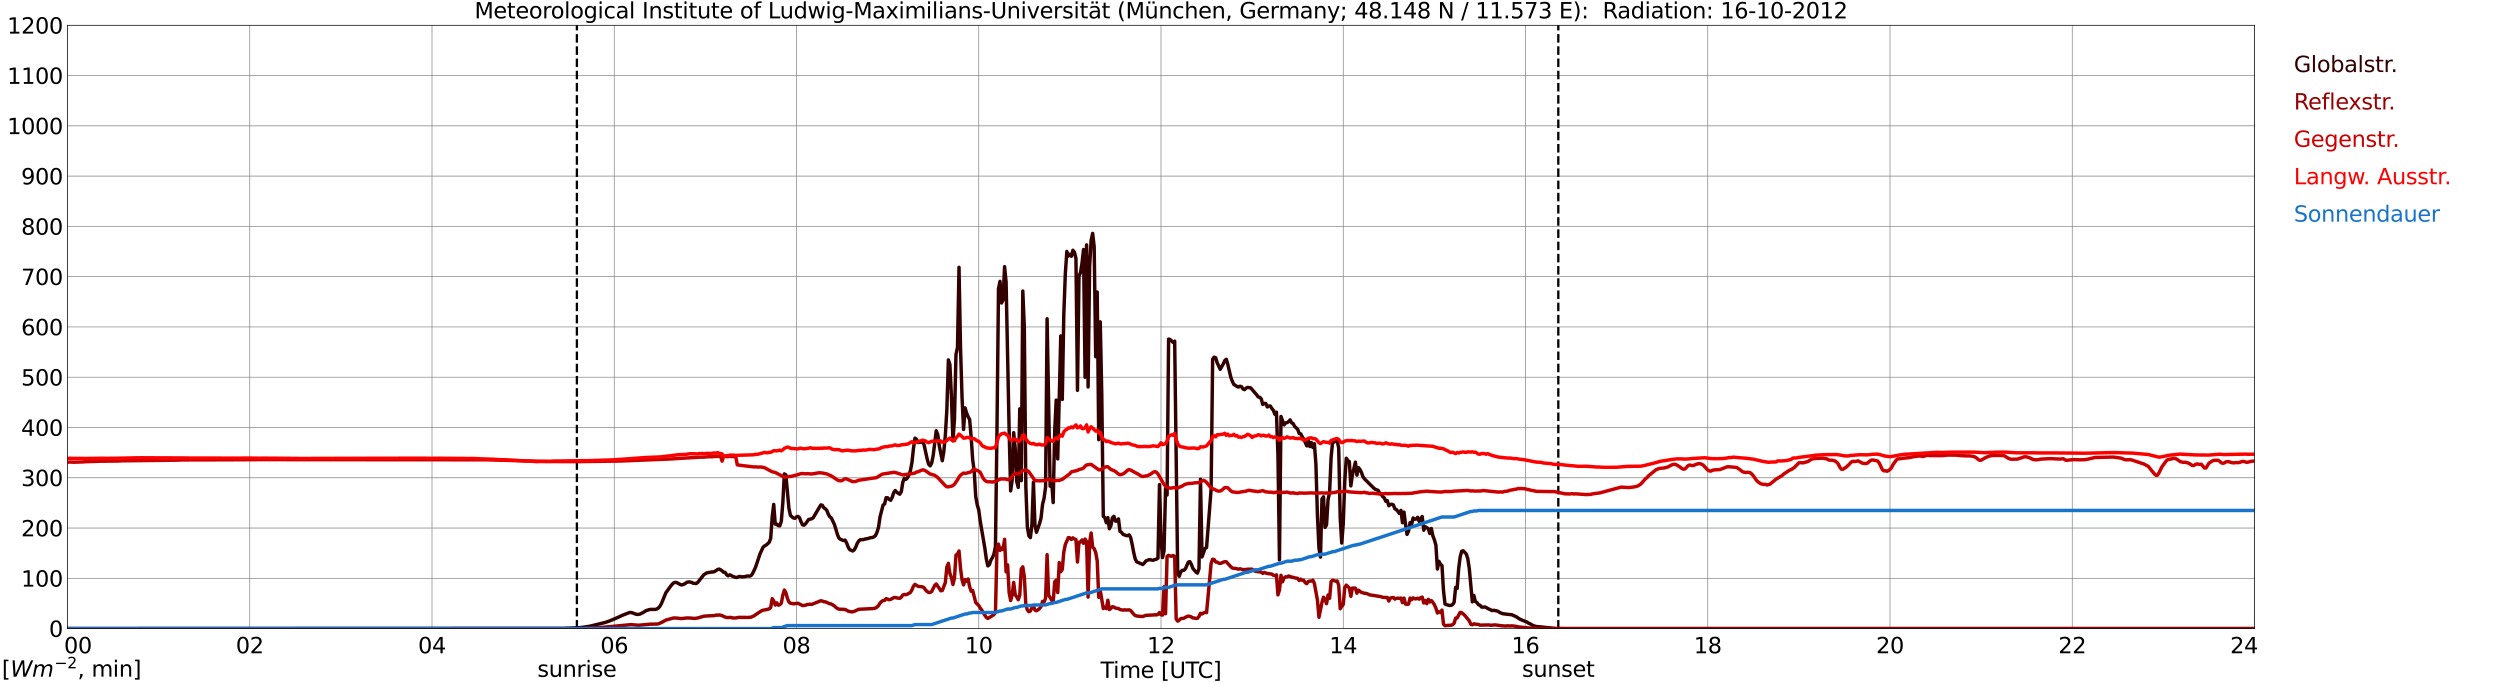 <?xml version="1.0" encoding="utf-8" standalone="no"?>
<!DOCTYPE svg PUBLIC "-//W3C//DTD SVG 1.1//EN"
  "http://www.w3.org/Graphics/SVG/1.1/DTD/svg11.dtd">
<svg xmlns:xlink="http://www.w3.org/1999/xlink" width="1085.4pt" height="296.64pt" viewBox="0 0 1085.4 296.64" xmlns="http://www.w3.org/2000/svg" version="1.1">
 <defs>
  <style type="text/css">*{stroke-linejoin: round; stroke-linecap: butt}</style>
 </defs>
 <g id="figure_1">
  <g id="patch_1">
   <path d="M 0 296.64 
L 1085.4 296.64 
L 1085.4 0 
L 0 0 
z
" style="fill: #ffffff"/>
  </g>
  <g id="axes_1">
   <g id="patch_2">
    <path d="M 29.306 272.909 
L 978.814 272.909 
L 978.814 10.976 
L 29.306 10.976 
z
" style="fill: #ffffff"/>
   </g>
   <g id="patch_3">
    <path d="M 978.814 272.909 
L 978.814 272.909 
L 978.814 10.976 
L 978.814 10.976 
z
" clip-path="url(#ped02eb1988)" style="fill: #d3d3d3; opacity: 0.25; stroke: #d3d3d3; stroke-linejoin: miter"/>
   </g>
   <g id="matplotlib.axis_1">
    <g id="xtick_1">
     <g id="line2d_1">
      <path d="M 29.306 272.909 
L 29.306 10.976 
" clip-path="url(#ped02eb1988)" style="fill: none; stroke: #808080; stroke-width: 0.3; stroke-linecap: square"/>
     </g>
     <g id="line2d_2"/>
     <g id="text_1">
      <!--    00 -->
      <g transform="translate(18.733 283.627) scale(0.095 -0.095)">
       <defs>
        <path id="DejaVuSans-20" transform="scale(0.016)"/>
        <path id="DejaVuSans-30" d="M 2034 4250 
Q 1547 4250 1301 3770 
Q 1056 3291 1056 2328 
Q 1056 1369 1301 889 
Q 1547 409 2034 409 
Q 2525 409 2770 889 
Q 3016 1369 3016 2328 
Q 3016 3291 2770 3770 
Q 2525 4250 2034 4250 
z
M 2034 4750 
Q 2819 4750 3233 4129 
Q 3647 3509 3647 2328 
Q 3647 1150 3233 529 
Q 2819 -91 2034 -91 
Q 1250 -91 836 529 
Q 422 1150 422 2328 
Q 422 3509 836 4129 
Q 1250 4750 2034 4750 
z
" transform="scale(0.016)"/>
       </defs>
       <use xlink:href="#DejaVuSans-20"/>
       <use xlink:href="#DejaVuSans-20" transform="translate(31.787 0)"/>
       <use xlink:href="#DejaVuSans-20" transform="translate(63.574 0)"/>
       <use xlink:href="#DejaVuSans-30" transform="translate(95.361 0)"/>
       <use xlink:href="#DejaVuSans-30" transform="translate(158.984 0)"/>
      </g>
     </g>
    </g>
    <g id="xtick_2">
     <g id="line2d_3">
      <path d="M 108.431 272.909 
L 108.431 10.976 
" clip-path="url(#ped02eb1988)" style="fill: none; stroke: #808080; stroke-width: 0.3; stroke-linecap: square"/>
     </g>
     <g id="line2d_4"/>
     <g id="text_2">
      <!-- 02 -->
      <g transform="translate(102.387 283.627) scale(0.095 -0.095)">
       <defs>
        <path id="DejaVuSans-32" d="M 1228 531 
L 3431 531 
L 3431 0 
L 469 0 
L 469 531 
Q 828 903 1448 1529 
Q 2069 2156 2228 2338 
Q 2531 2678 2651 2914 
Q 2772 3150 2772 3378 
Q 2772 3750 2511 3984 
Q 2250 4219 1831 4219 
Q 1534 4219 1204 4116 
Q 875 4013 500 3803 
L 500 4441 
Q 881 4594 1212 4672 
Q 1544 4750 1819 4750 
Q 2544 4750 2975 4387 
Q 3406 4025 3406 3419 
Q 3406 3131 3298 2873 
Q 3191 2616 2906 2266 
Q 2828 2175 2409 1742 
Q 1991 1309 1228 531 
z
" transform="scale(0.016)"/>
       </defs>
       <use xlink:href="#DejaVuSans-30"/>
       <use xlink:href="#DejaVuSans-32" transform="translate(63.623 0)"/>
      </g>
     </g>
    </g>
    <g id="xtick_3">
     <g id="line2d_5">
      <path d="M 187.557 272.909 
L 187.557 10.976 
" clip-path="url(#ped02eb1988)" style="fill: none; stroke: #808080; stroke-width: 0.3; stroke-linecap: square"/>
     </g>
     <g id="line2d_6"/>
     <g id="text_3">
      <!-- 04 -->
      <g transform="translate(181.513 283.627) scale(0.095 -0.095)">
       <defs>
        <path id="DejaVuSans-34" d="M 2419 4116 
L 825 1625 
L 2419 1625 
L 2419 4116 
z
M 2253 4666 
L 3047 4666 
L 3047 1625 
L 3713 1625 
L 3713 1100 
L 3047 1100 
L 3047 0 
L 2419 0 
L 2419 1100 
L 313 1100 
L 313 1709 
L 2253 4666 
z
" transform="scale(0.016)"/>
       </defs>
       <use xlink:href="#DejaVuSans-30"/>
       <use xlink:href="#DejaVuSans-34" transform="translate(63.623 0)"/>
      </g>
     </g>
    </g>
    <g id="xtick_4">
     <g id="line2d_7">
      <path d="M 266.683 272.909 
L 266.683 10.976 
" clip-path="url(#ped02eb1988)" style="fill: none; stroke: #808080; stroke-width: 0.3; stroke-linecap: square"/>
     </g>
     <g id="line2d_8"/>
     <g id="text_4">
      <!-- 06 -->
      <g transform="translate(260.638 283.627) scale(0.095 -0.095)">
       <defs>
        <path id="DejaVuSans-36" d="M 2113 2584 
Q 1688 2584 1439 2293 
Q 1191 2003 1191 1497 
Q 1191 994 1439 701 
Q 1688 409 2113 409 
Q 2538 409 2786 701 
Q 3034 994 3034 1497 
Q 3034 2003 2786 2293 
Q 2538 2584 2113 2584 
z
M 3366 4563 
L 3366 3988 
Q 3128 4100 2886 4159 
Q 2644 4219 2406 4219 
Q 1781 4219 1451 3797 
Q 1122 3375 1075 2522 
Q 1259 2794 1537 2939 
Q 1816 3084 2150 3084 
Q 2853 3084 3261 2657 
Q 3669 2231 3669 1497 
Q 3669 778 3244 343 
Q 2819 -91 2113 -91 
Q 1303 -91 875 529 
Q 447 1150 447 2328 
Q 447 3434 972 4092 
Q 1497 4750 2381 4750 
Q 2619 4750 2861 4703 
Q 3103 4656 3366 4563 
z
" transform="scale(0.016)"/>
       </defs>
       <use xlink:href="#DejaVuSans-30"/>
       <use xlink:href="#DejaVuSans-36" transform="translate(63.623 0)"/>
      </g>
     </g>
    </g>
    <g id="xtick_5">
     <g id="line2d_9">
      <path d="M 345.808 272.909 
L 345.808 10.976 
" clip-path="url(#ped02eb1988)" style="fill: none; stroke: #808080; stroke-width: 0.3; stroke-linecap: square"/>
     </g>
     <g id="line2d_10"/>
     <g id="text_5">
      <!-- 08 -->
      <g transform="translate(339.764 283.627) scale(0.095 -0.095)">
       <defs>
        <path id="DejaVuSans-38" d="M 2034 2216 
Q 1584 2216 1326 1975 
Q 1069 1734 1069 1313 
Q 1069 891 1326 650 
Q 1584 409 2034 409 
Q 2484 409 2743 651 
Q 3003 894 3003 1313 
Q 3003 1734 2745 1975 
Q 2488 2216 2034 2216 
z
M 1403 2484 
Q 997 2584 770 2862 
Q 544 3141 544 3541 
Q 544 4100 942 4425 
Q 1341 4750 2034 4750 
Q 2731 4750 3128 4425 
Q 3525 4100 3525 3541 
Q 3525 3141 3298 2862 
Q 3072 2584 2669 2484 
Q 3125 2378 3379 2068 
Q 3634 1759 3634 1313 
Q 3634 634 3220 271 
Q 2806 -91 2034 -91 
Q 1263 -91 848 271 
Q 434 634 434 1313 
Q 434 1759 690 2068 
Q 947 2378 1403 2484 
z
M 1172 3481 
Q 1172 3119 1398 2916 
Q 1625 2713 2034 2713 
Q 2441 2713 2670 2916 
Q 2900 3119 2900 3481 
Q 2900 3844 2670 4047 
Q 2441 4250 2034 4250 
Q 1625 4250 1398 4047 
Q 1172 3844 1172 3481 
z
" transform="scale(0.016)"/>
       </defs>
       <use xlink:href="#DejaVuSans-30"/>
       <use xlink:href="#DejaVuSans-38" transform="translate(63.623 0)"/>
      </g>
     </g>
    </g>
    <g id="xtick_6">
     <g id="line2d_11">
      <path d="M 424.934 272.909 
L 424.934 10.976 
" clip-path="url(#ped02eb1988)" style="fill: none; stroke: #808080; stroke-width: 0.3; stroke-linecap: square"/>
     </g>
     <g id="line2d_12"/>
     <g id="text_6">
      <!-- 10 -->
      <g transform="translate(418.89 283.627) scale(0.095 -0.095)">
       <defs>
        <path id="DejaVuSans-31" d="M 794 531 
L 1825 531 
L 1825 4091 
L 703 3866 
L 703 4441 
L 1819 4666 
L 2450 4666 
L 2450 531 
L 3481 531 
L 3481 0 
L 794 0 
L 794 531 
z
" transform="scale(0.016)"/>
       </defs>
       <use xlink:href="#DejaVuSans-31"/>
       <use xlink:href="#DejaVuSans-30" transform="translate(63.623 0)"/>
      </g>
     </g>
    </g>
    <g id="xtick_7">
     <g id="line2d_13">
      <path d="M 504.06 272.909 
L 504.06 10.976 
" clip-path="url(#ped02eb1988)" style="fill: none; stroke: #808080; stroke-width: 0.3; stroke-linecap: square"/>
     </g>
     <g id="line2d_14"/>
     <g id="text_7">
      <!-- 12 -->
      <g transform="translate(498.015 283.627) scale(0.095 -0.095)">
       <use xlink:href="#DejaVuSans-31"/>
       <use xlink:href="#DejaVuSans-32" transform="translate(63.623 0)"/>
      </g>
     </g>
    </g>
    <g id="xtick_8">
     <g id="line2d_15">
      <path d="M 583.185 272.909 
L 583.185 10.976 
" clip-path="url(#ped02eb1988)" style="fill: none; stroke: #808080; stroke-width: 0.3; stroke-linecap: square"/>
     </g>
     <g id="line2d_16"/>
     <g id="text_8">
      <!-- 14 -->
      <g transform="translate(577.141 283.627) scale(0.095 -0.095)">
       <use xlink:href="#DejaVuSans-31"/>
       <use xlink:href="#DejaVuSans-34" transform="translate(63.623 0)"/>
      </g>
     </g>
    </g>
    <g id="xtick_9">
     <g id="line2d_17">
      <path d="M 662.311 272.909 
L 662.311 10.976 
" clip-path="url(#ped02eb1988)" style="fill: none; stroke: #808080; stroke-width: 0.3; stroke-linecap: square"/>
     </g>
     <g id="line2d_18"/>
     <g id="text_9">
      <!-- 16 -->
      <g transform="translate(656.267 283.627) scale(0.095 -0.095)">
       <use xlink:href="#DejaVuSans-31"/>
       <use xlink:href="#DejaVuSans-36" transform="translate(63.623 0)"/>
      </g>
     </g>
    </g>
    <g id="xtick_10">
     <g id="line2d_19">
      <path d="M 741.437 272.909 
L 741.437 10.976 
" clip-path="url(#ped02eb1988)" style="fill: none; stroke: #808080; stroke-width: 0.3; stroke-linecap: square"/>
     </g>
     <g id="line2d_20"/>
     <g id="text_10">
      <!-- 18 -->
      <g transform="translate(735.392 283.627) scale(0.095 -0.095)">
       <use xlink:href="#DejaVuSans-31"/>
       <use xlink:href="#DejaVuSans-38" transform="translate(63.623 0)"/>
      </g>
     </g>
    </g>
    <g id="xtick_11">
     <g id="line2d_21">
      <path d="M 820.562 272.909 
L 820.562 10.976 
" clip-path="url(#ped02eb1988)" style="fill: none; stroke: #808080; stroke-width: 0.3; stroke-linecap: square"/>
     </g>
     <g id="line2d_22"/>
     <g id="text_11">
      <!-- 20 -->
      <g transform="translate(814.518 283.627) scale(0.095 -0.095)">
       <use xlink:href="#DejaVuSans-32"/>
       <use xlink:href="#DejaVuSans-30" transform="translate(63.623 0)"/>
      </g>
     </g>
    </g>
    <g id="xtick_12">
     <g id="line2d_23">
      <path d="M 899.688 272.909 
L 899.688 10.976 
" clip-path="url(#ped02eb1988)" style="fill: none; stroke: #808080; stroke-width: 0.3; stroke-linecap: square"/>
     </g>
     <g id="line2d_24"/>
     <g id="text_12">
      <!-- 22 -->
      <g transform="translate(893.644 283.627) scale(0.095 -0.095)">
       <use xlink:href="#DejaVuSans-32"/>
       <use xlink:href="#DejaVuSans-32" transform="translate(63.623 0)"/>
      </g>
     </g>
    </g>
    <g id="xtick_13">
     <g id="line2d_25">
      <path d="M 978.814 272.909 
L 978.814 10.976 
" clip-path="url(#ped02eb1988)" style="fill: none; stroke: #808080; stroke-width: 0.3; stroke-linecap: square"/>
     </g>
     <g id="line2d_26"/>
     <g id="text_13">
      <!-- 24    -->
      <g transform="translate(968.241 283.627) scale(0.095 -0.095)">
       <use xlink:href="#DejaVuSans-32"/>
       <use xlink:href="#DejaVuSans-34" transform="translate(63.623 0)"/>
       <use xlink:href="#DejaVuSans-20" transform="translate(127.246 0)"/>
       <use xlink:href="#DejaVuSans-20" transform="translate(159.033 0)"/>
       <use xlink:href="#DejaVuSans-20" transform="translate(190.82 0)"/>
      </g>
     </g>
    </g>
    <g id="text_14">
     <!-- Time [UTC] -->
     <g transform="translate(477.806 294.322) scale(0.095 -0.095)">
      <defs>
       <path id="DejaVuSans-54" d="M -19 4666 
L 3928 4666 
L 3928 4134 
L 2272 4134 
L 2272 0 
L 1638 0 
L 1638 4134 
L -19 4134 
L -19 4666 
z
" transform="scale(0.016)"/>
       <path id="DejaVuSans-69" d="M 603 3500 
L 1178 3500 
L 1178 0 
L 603 0 
L 603 3500 
z
M 603 4863 
L 1178 4863 
L 1178 4134 
L 603 4134 
L 603 4863 
z
" transform="scale(0.016)"/>
       <path id="DejaVuSans-6d" d="M 3328 2828 
Q 3544 3216 3844 3400 
Q 4144 3584 4550 3584 
Q 5097 3584 5394 3201 
Q 5691 2819 5691 2113 
L 5691 0 
L 5113 0 
L 5113 2094 
Q 5113 2597 4934 2840 
Q 4756 3084 4391 3084 
Q 3944 3084 3684 2787 
Q 3425 2491 3425 1978 
L 3425 0 
L 2847 0 
L 2847 2094 
Q 2847 2600 2669 2842 
Q 2491 3084 2119 3084 
Q 1678 3084 1418 2786 
Q 1159 2488 1159 1978 
L 1159 0 
L 581 0 
L 581 3500 
L 1159 3500 
L 1159 2956 
Q 1356 3278 1631 3431 
Q 1906 3584 2284 3584 
Q 2666 3584 2933 3390 
Q 3200 3197 3328 2828 
z
" transform="scale(0.016)"/>
       <path id="DejaVuSans-65" d="M 3597 1894 
L 3597 1613 
L 953 1613 
Q 991 1019 1311 708 
Q 1631 397 2203 397 
Q 2534 397 2845 478 
Q 3156 559 3463 722 
L 3463 178 
Q 3153 47 2828 -22 
Q 2503 -91 2169 -91 
Q 1331 -91 842 396 
Q 353 884 353 1716 
Q 353 2575 817 3079 
Q 1281 3584 2069 3584 
Q 2775 3584 3186 3129 
Q 3597 2675 3597 1894 
z
M 3022 2063 
Q 3016 2534 2758 2815 
Q 2500 3097 2075 3097 
Q 1594 3097 1305 2825 
Q 1016 2553 972 2059 
L 3022 2063 
z
" transform="scale(0.016)"/>
       <path id="DejaVuSans-5b" d="M 550 4863 
L 1875 4863 
L 1875 4416 
L 1125 4416 
L 1125 -397 
L 1875 -397 
L 1875 -844 
L 550 -844 
L 550 4863 
z
" transform="scale(0.016)"/>
       <path id="DejaVuSans-55" d="M 556 4666 
L 1191 4666 
L 1191 1831 
Q 1191 1081 1462 751 
Q 1734 422 2344 422 
Q 2950 422 3222 751 
Q 3494 1081 3494 1831 
L 3494 4666 
L 4128 4666 
L 4128 1753 
Q 4128 841 3676 375 
Q 3225 -91 2344 -91 
Q 1459 -91 1007 375 
Q 556 841 556 1753 
L 556 4666 
z
" transform="scale(0.016)"/>
       <path id="DejaVuSans-43" d="M 4122 4306 
L 4122 3641 
Q 3803 3938 3442 4084 
Q 3081 4231 2675 4231 
Q 1875 4231 1450 3742 
Q 1025 3253 1025 2328 
Q 1025 1406 1450 917 
Q 1875 428 2675 428 
Q 3081 428 3442 575 
Q 3803 722 4122 1019 
L 4122 359 
Q 3791 134 3420 21 
Q 3050 -91 2638 -91 
Q 1578 -91 968 557 
Q 359 1206 359 2328 
Q 359 3453 968 4101 
Q 1578 4750 2638 4750 
Q 3056 4750 3426 4639 
Q 3797 4528 4122 4306 
z
" transform="scale(0.016)"/>
       <path id="DejaVuSans-5d" d="M 1947 4863 
L 1947 -844 
L 622 -844 
L 622 -397 
L 1369 -397 
L 1369 4416 
L 622 4416 
L 622 4863 
L 1947 4863 
z
" transform="scale(0.016)"/>
      </defs>
      <use xlink:href="#DejaVuSans-54"/>
      <use xlink:href="#DejaVuSans-69" transform="translate(57.959 0)"/>
      <use xlink:href="#DejaVuSans-6d" transform="translate(85.742 0)"/>
      <use xlink:href="#DejaVuSans-65" transform="translate(183.154 0)"/>
      <use xlink:href="#DejaVuSans-20" transform="translate(244.678 0)"/>
      <use xlink:href="#DejaVuSans-5b" transform="translate(276.465 0)"/>
      <use xlink:href="#DejaVuSans-55" transform="translate(315.479 0)"/>
      <use xlink:href="#DejaVuSans-54" transform="translate(388.672 0)"/>
      <use xlink:href="#DejaVuSans-43" transform="translate(443.881 0)"/>
      <use xlink:href="#DejaVuSans-5d" transform="translate(513.705 0)"/>
     </g>
    </g>
   </g>
   <g id="matplotlib.axis_2">
    <g id="ytick_1">
     <g id="line2d_27">
      <path d="M 29.306 272.909 
L 978.814 272.909 
" clip-path="url(#ped02eb1988)" style="fill: none; stroke: #808080; stroke-width: 0.3; stroke-linecap: square"/>
     </g>
     <g id="line2d_28"/>
     <g id="text_15">
      <!-- 0 -->
      <g transform="translate(21.261 276.518) scale(0.095 -0.095)">
       <use xlink:href="#DejaVuSans-30"/>
      </g>
     </g>
    </g>
    <g id="ytick_2">
     <g id="line2d_29">
      <path d="M 29.306 251.081 
L 978.814 251.081 
" clip-path="url(#ped02eb1988)" style="fill: none; stroke: #808080; stroke-width: 0.3; stroke-linecap: square"/>
     </g>
     <g id="line2d_30"/>
     <g id="text_16">
      <!-- 100 -->
      <g transform="translate(9.173 254.69) scale(0.095 -0.095)">
       <use xlink:href="#DejaVuSans-31"/>
       <use xlink:href="#DejaVuSans-30" transform="translate(63.623 0)"/>
       <use xlink:href="#DejaVuSans-30" transform="translate(127.246 0)"/>
      </g>
     </g>
    </g>
    <g id="ytick_3">
     <g id="line2d_31">
      <path d="M 29.306 229.253 
L 978.814 229.253 
" clip-path="url(#ped02eb1988)" style="fill: none; stroke: #808080; stroke-width: 0.3; stroke-linecap: square"/>
     </g>
     <g id="line2d_32"/>
     <g id="text_17">
      <!-- 200 -->
      <g transform="translate(9.173 232.863) scale(0.095 -0.095)">
       <use xlink:href="#DejaVuSans-32"/>
       <use xlink:href="#DejaVuSans-30" transform="translate(63.623 0)"/>
       <use xlink:href="#DejaVuSans-30" transform="translate(127.246 0)"/>
      </g>
     </g>
    </g>
    <g id="ytick_4">
     <g id="line2d_33">
      <path d="M 29.306 207.426 
L 978.814 207.426 
" clip-path="url(#ped02eb1988)" style="fill: none; stroke: #808080; stroke-width: 0.3; stroke-linecap: square"/>
     </g>
     <g id="line2d_34"/>
     <g id="text_18">
      <!-- 300 -->
      <g transform="translate(9.173 211.035) scale(0.095 -0.095)">
       <defs>
        <path id="DejaVuSans-33" d="M 2597 2516 
Q 3050 2419 3304 2112 
Q 3559 1806 3559 1356 
Q 3559 666 3084 287 
Q 2609 -91 1734 -91 
Q 1441 -91 1130 -33 
Q 819 25 488 141 
L 488 750 
Q 750 597 1062 519 
Q 1375 441 1716 441 
Q 2309 441 2620 675 
Q 2931 909 2931 1356 
Q 2931 1769 2642 2001 
Q 2353 2234 1838 2234 
L 1294 2234 
L 1294 2753 
L 1863 2753 
Q 2328 2753 2575 2939 
Q 2822 3125 2822 3475 
Q 2822 3834 2567 4026 
Q 2313 4219 1838 4219 
Q 1578 4219 1281 4162 
Q 984 4106 628 3988 
L 628 4550 
Q 988 4650 1302 4700 
Q 1616 4750 1894 4750 
Q 2613 4750 3031 4423 
Q 3450 4097 3450 3541 
Q 3450 3153 3228 2886 
Q 3006 2619 2597 2516 
z
" transform="scale(0.016)"/>
       </defs>
       <use xlink:href="#DejaVuSans-33"/>
       <use xlink:href="#DejaVuSans-30" transform="translate(63.623 0)"/>
       <use xlink:href="#DejaVuSans-30" transform="translate(127.246 0)"/>
      </g>
     </g>
    </g>
    <g id="ytick_5">
     <g id="line2d_35">
      <path d="M 29.306 185.598 
L 978.814 185.598 
" clip-path="url(#ped02eb1988)" style="fill: none; stroke: #808080; stroke-width: 0.3; stroke-linecap: square"/>
     </g>
     <g id="line2d_36"/>
     <g id="text_19">
      <!-- 400 -->
      <g transform="translate(9.173 189.207) scale(0.095 -0.095)">
       <use xlink:href="#DejaVuSans-34"/>
       <use xlink:href="#DejaVuSans-30" transform="translate(63.623 0)"/>
       <use xlink:href="#DejaVuSans-30" transform="translate(127.246 0)"/>
      </g>
     </g>
    </g>
    <g id="ytick_6">
     <g id="line2d_37">
      <path d="M 29.306 163.77 
L 978.814 163.77 
" clip-path="url(#ped02eb1988)" style="fill: none; stroke: #808080; stroke-width: 0.3; stroke-linecap: square"/>
     </g>
     <g id="line2d_38"/>
     <g id="text_20">
      <!-- 500 -->
      <g transform="translate(9.173 167.379) scale(0.095 -0.095)">
       <defs>
        <path id="DejaVuSans-35" d="M 691 4666 
L 3169 4666 
L 3169 4134 
L 1269 4134 
L 1269 2991 
Q 1406 3038 1543 3061 
Q 1681 3084 1819 3084 
Q 2600 3084 3056 2656 
Q 3513 2228 3513 1497 
Q 3513 744 3044 326 
Q 2575 -91 1722 -91 
Q 1428 -91 1123 -41 
Q 819 9 494 109 
L 494 744 
Q 775 591 1075 516 
Q 1375 441 1709 441 
Q 2250 441 2565 725 
Q 2881 1009 2881 1497 
Q 2881 1984 2565 2268 
Q 2250 2553 1709 2553 
Q 1456 2553 1204 2497 
Q 953 2441 691 2322 
L 691 4666 
z
" transform="scale(0.016)"/>
       </defs>
       <use xlink:href="#DejaVuSans-35"/>
       <use xlink:href="#DejaVuSans-30" transform="translate(63.623 0)"/>
       <use xlink:href="#DejaVuSans-30" transform="translate(127.246 0)"/>
      </g>
     </g>
    </g>
    <g id="ytick_7">
     <g id="line2d_39">
      <path d="M 29.306 141.942 
L 978.814 141.942 
" clip-path="url(#ped02eb1988)" style="fill: none; stroke: #808080; stroke-width: 0.3; stroke-linecap: square"/>
     </g>
     <g id="line2d_40"/>
     <g id="text_21">
      <!-- 600 -->
      <g transform="translate(9.173 145.551) scale(0.095 -0.095)">
       <use xlink:href="#DejaVuSans-36"/>
       <use xlink:href="#DejaVuSans-30" transform="translate(63.623 0)"/>
       <use xlink:href="#DejaVuSans-30" transform="translate(127.246 0)"/>
      </g>
     </g>
    </g>
    <g id="ytick_8">
     <g id="line2d_41">
      <path d="M 29.306 120.114 
L 978.814 120.114 
" clip-path="url(#ped02eb1988)" style="fill: none; stroke: #808080; stroke-width: 0.3; stroke-linecap: square"/>
     </g>
     <g id="line2d_42"/>
     <g id="text_22">
      <!-- 700 -->
      <g transform="translate(9.173 123.724) scale(0.095 -0.095)">
       <defs>
        <path id="DejaVuSans-37" d="M 525 4666 
L 3525 4666 
L 3525 4397 
L 1831 0 
L 1172 0 
L 2766 4134 
L 525 4134 
L 525 4666 
z
" transform="scale(0.016)"/>
       </defs>
       <use xlink:href="#DejaVuSans-37"/>
       <use xlink:href="#DejaVuSans-30" transform="translate(63.623 0)"/>
       <use xlink:href="#DejaVuSans-30" transform="translate(127.246 0)"/>
      </g>
     </g>
    </g>
    <g id="ytick_9">
     <g id="line2d_43">
      <path d="M 29.306 98.287 
L 978.814 98.287 
" clip-path="url(#ped02eb1988)" style="fill: none; stroke: #808080; stroke-width: 0.3; stroke-linecap: square"/>
     </g>
     <g id="line2d_44"/>
     <g id="text_23">
      <!-- 800 -->
      <g transform="translate(9.173 101.896) scale(0.095 -0.095)">
       <use xlink:href="#DejaVuSans-38"/>
       <use xlink:href="#DejaVuSans-30" transform="translate(63.623 0)"/>
       <use xlink:href="#DejaVuSans-30" transform="translate(127.246 0)"/>
      </g>
     </g>
    </g>
    <g id="ytick_10">
     <g id="line2d_45">
      <path d="M 29.306 76.459 
L 978.814 76.459 
" clip-path="url(#ped02eb1988)" style="fill: none; stroke: #808080; stroke-width: 0.3; stroke-linecap: square"/>
     </g>
     <g id="line2d_46"/>
     <g id="text_24">
      <!-- 900 -->
      <g transform="translate(9.173 80.068) scale(0.095 -0.095)">
       <defs>
        <path id="DejaVuSans-39" d="M 703 97 
L 703 672 
Q 941 559 1184 500 
Q 1428 441 1663 441 
Q 2288 441 2617 861 
Q 2947 1281 2994 2138 
Q 2813 1869 2534 1725 
Q 2256 1581 1919 1581 
Q 1219 1581 811 2004 
Q 403 2428 403 3163 
Q 403 3881 828 4315 
Q 1253 4750 1959 4750 
Q 2769 4750 3195 4129 
Q 3622 3509 3622 2328 
Q 3622 1225 3098 567 
Q 2575 -91 1691 -91 
Q 1453 -91 1209 -44 
Q 966 3 703 97 
z
M 1959 2075 
Q 2384 2075 2632 2365 
Q 2881 2656 2881 3163 
Q 2881 3666 2632 3958 
Q 2384 4250 1959 4250 
Q 1534 4250 1286 3958 
Q 1038 3666 1038 3163 
Q 1038 2656 1286 2365 
Q 1534 2075 1959 2075 
z
" transform="scale(0.016)"/>
       </defs>
       <use xlink:href="#DejaVuSans-39"/>
       <use xlink:href="#DejaVuSans-30" transform="translate(63.623 0)"/>
       <use xlink:href="#DejaVuSans-30" transform="translate(127.246 0)"/>
      </g>
     </g>
    </g>
    <g id="ytick_11">
     <g id="line2d_47">
      <path d="M 29.306 54.631 
L 978.814 54.631 
" clip-path="url(#ped02eb1988)" style="fill: none; stroke: #808080; stroke-width: 0.3; stroke-linecap: square"/>
     </g>
     <g id="line2d_48"/>
     <g id="text_25">
      <!-- 1000 -->
      <g transform="translate(3.128 58.24) scale(0.095 -0.095)">
       <use xlink:href="#DejaVuSans-31"/>
       <use xlink:href="#DejaVuSans-30" transform="translate(63.623 0)"/>
       <use xlink:href="#DejaVuSans-30" transform="translate(127.246 0)"/>
       <use xlink:href="#DejaVuSans-30" transform="translate(190.869 0)"/>
      </g>
     </g>
    </g>
    <g id="ytick_12">
     <g id="line2d_49">
      <path d="M 29.306 32.803 
L 978.814 32.803 
" clip-path="url(#ped02eb1988)" style="fill: none; stroke: #808080; stroke-width: 0.3; stroke-linecap: square"/>
     </g>
     <g id="line2d_50"/>
     <g id="text_26">
      <!-- 1100 -->
      <g transform="translate(3.128 36.413) scale(0.095 -0.095)">
       <use xlink:href="#DejaVuSans-31"/>
       <use xlink:href="#DejaVuSans-31" transform="translate(63.623 0)"/>
       <use xlink:href="#DejaVuSans-30" transform="translate(127.246 0)"/>
       <use xlink:href="#DejaVuSans-30" transform="translate(190.869 0)"/>
      </g>
     </g>
    </g>
    <g id="ytick_13">
     <g id="line2d_51">
      <path d="M 29.306 10.976 
L 978.814 10.976 
" clip-path="url(#ped02eb1988)" style="fill: none; stroke: #808080; stroke-width: 0.3; stroke-linecap: square"/>
     </g>
     <g id="line2d_52"/>
     <g id="text_27">
      <!-- 1200 -->
      <g transform="translate(3.128 14.585) scale(0.095 -0.095)">
       <use xlink:href="#DejaVuSans-31"/>
       <use xlink:href="#DejaVuSans-32" transform="translate(63.623 0)"/>
       <use xlink:href="#DejaVuSans-30" transform="translate(127.246 0)"/>
       <use xlink:href="#DejaVuSans-30" transform="translate(190.869 0)"/>
      </g>
     </g>
    </g>
   </g>
   <g id="line2d_53">
    <path d="M 250.462 272.909 
L 250.462 10.976 
" clip-path="url(#ped02eb1988)" style="fill: none; stroke-dasharray: 3.7,1.6; stroke-dashoffset: 0; stroke: #000000"/>
   </g>
   <g id="line2d_54">
    <path d="M 676.554 272.909 
L 676.554 10.976 
" clip-path="url(#ped02eb1988)" style="fill: none; stroke-dasharray: 3.7,1.6; stroke-dashoffset: 0; stroke: #000000"/>
   </g>
   <g id="line2d_55">
    <path d="M 29.306 272.909 
L 244.923 272.817 
L 252.176 272.472 
L 256.133 271.87 
L 262.726 270.255 
L 264.705 269.567 
L 267.342 268.469 
L 270.639 266.961 
L 273.277 265.95 
L 273.936 265.928 
L 274.595 266.079 
L 275.914 266.618 
L 276.573 266.747 
L 277.233 266.747 
L 277.892 266.596 
L 279.211 265.928 
L 280.53 265.11 
L 281.849 264.68 
L 282.508 264.573 
L 284.486 264.595 
L 285.145 264.4 
L 285.805 263.992 
L 286.464 263.281 
L 287.124 262.139 
L 289.102 257.339 
L 291.08 254.606 
L 291.739 253.766 
L 292.399 253.12 
L 293.058 252.84 
L 293.717 252.906 
L 295.696 253.938 
L 296.355 253.873 
L 297.014 253.615 
L 298.333 252.775 
L 298.992 252.646 
L 299.652 252.69 
L 300.311 252.884 
L 300.971 253.229 
L 302.289 253.336 
L 302.949 252.84 
L 305.586 249.503 
L 306.905 248.708 
L 308.883 248.342 
L 309.543 248.342 
L 310.202 248.169 
L 311.521 247.287 
L 312.18 247.071 
L 312.839 247.373 
L 313.499 247.824 
L 314.158 248.462 
L 314.818 248.462 
L 315.477 249.553 
L 316.136 249.99 
L 316.796 249.571 
L 317.455 249.832 
L 318.114 250.247 
L 319.433 250.684 
L 320.093 250.71 
L 320.752 250.321 
L 321.411 250.3 
L 322.071 250.472 
L 323.39 250.365 
L 324.049 250.149 
L 324.708 250.064 
L 325.368 250.149 
L 326.027 249.935 
L 326.686 249.117 
L 328.005 246.34 
L 329.983 240.42 
L 331.302 237.578 
L 331.961 237.017 
L 332.621 236.653 
L 333.94 235.468 
L 334.599 233.767 
L 335.258 224.403 
L 335.918 219.001 
L 336.577 227.568 
L 337.236 227.546 
L 337.896 228.236 
L 338.555 228.299 
L 339.215 226.276 
L 339.874 218.226 
L 340.533 205.762 
L 341.193 206.17 
L 342.512 220.638 
L 343.171 223.737 
L 343.83 224.403 
L 344.49 224.877 
L 345.149 225.027 
L 345.808 224.403 
L 346.468 224.211 
L 347.127 224.792 
L 347.787 226.577 
L 348.446 227.869 
L 349.105 227.998 
L 349.765 227.352 
L 351.083 225.545 
L 352.402 225.244 
L 353.062 224.77 
L 356.359 219.217 
L 357.018 219.367 
L 357.677 220.487 
L 358.337 220.874 
L 358.996 221.627 
L 359.655 223.349 
L 360.315 224.403 
L 360.974 224.964 
L 362.293 227.762 
L 363.612 232.154 
L 364.271 233.682 
L 364.93 234.156 
L 366.249 234.693 
L 366.909 234.501 
L 367.568 235.727 
L 368.227 237.471 
L 368.887 238.633 
L 370.206 239.213 
L 370.865 238.74 
L 371.524 237.557 
L 372.184 235.9 
L 372.843 234.843 
L 373.502 234.306 
L 374.821 234.285 
L 375.481 234.049 
L 376.799 233.811 
L 378.118 233.403 
L 378.777 233.381 
L 379.437 233.058 
L 380.096 232.497 
L 380.756 231.078 
L 381.415 228.946 
L 382.074 224.425 
L 383.393 219.28 
L 384.053 218.807 
L 384.712 216.074 
L 385.371 216.117 
L 386.031 216.805 
L 386.69 217.193 
L 387.349 215.967 
L 388.009 213.878 
L 388.668 212.974 
L 389.328 213.705 
L 390.646 214.565 
L 391.306 213.448 
L 391.965 209.379 
L 392.624 207.635 
L 393.284 208.131 
L 393.943 207.528 
L 394.603 206.258 
L 395.262 204.341 
L 395.921 200.853 
L 396.581 194.783 
L 397.24 190.243 
L 397.899 190.714 
L 398.559 192.135 
L 399.878 191.963 
L 400.537 191.642 
L 401.196 193.104 
L 402.515 199.175 
L 403.175 201.521 
L 403.834 202.252 
L 404.493 201.069 
L 405.153 197.754 
L 406.471 187.012 
L 407.131 188.691 
L 407.79 193.534 
L 409.109 200.015 
L 409.768 196.012 
L 410.428 188.972 
L 411.087 177.842 
L 411.746 156.253 
L 412.406 158.296 
L 413.065 172.03 
L 413.725 191.404 
L 414.384 182.105 
L 415.043 153.969 
L 415.703 150.826 
L 416.362 116.061 
L 417.022 151.215 
L 417.681 172.569 
L 418.34 186.453 
L 419 177.089 
L 419.659 179.348 
L 420.318 180.964 
L 420.978 182.127 
L 421.637 189.789 
L 422.297 199.605 
L 422.956 204.536 
L 423.615 215.471 
L 424.275 219.195 
L 424.934 221.413 
L 425.593 226.341 
L 427.572 237.965 
L 428.231 242.745 
L 428.89 245.672 
L 429.55 245.155 
L 430.209 243.153 
L 430.869 242.121 
L 431.528 240.571 
L 432.187 237.321 
L 432.847 186.648 
L 433.506 125.34 
L 434.165 122.153 
L 434.825 131.539 
L 435.484 130.269 
L 436.144 115.76 
L 436.803 122.454 
L 438.122 186.667 
L 438.781 213.125 
L 439.44 208.41 
L 440.1 187.853 
L 440.759 194.632 
L 441.419 209.056 
L 442.078 211.616 
L 442.737 177.497 
L 443.397 208.689 
L 444.056 126.351 
L 444.716 141.958 
L 445.375 211.186 
L 446.034 228.753 
L 446.694 232.65 
L 447.353 233.403 
L 448.012 227.741 
L 448.672 209.379 
L 449.331 227.869 
L 449.991 231.098 
L 451.309 227.396 
L 451.969 224.942 
L 452.628 219.023 
L 453.287 216.375 
L 453.947 211.488 
L 454.606 138.406 
L 455.925 211.079 
L 456.584 209.056 
L 457.244 218.182 
L 457.903 187.292 
L 458.563 173.71 
L 459.222 199.24 
L 460.541 145.854 
L 461.2 173.429 
L 461.859 136.533 
L 462.519 118.903 
L 463.178 109.153 
L 463.838 111.176 
L 464.497 110.379 
L 465.156 111.261 
L 465.816 108.657 
L 466.475 109.517 
L 467.134 112.165 
L 467.794 169.469 
L 468.453 119.829 
L 469.113 118.322 
L 469.772 114.21 
L 470.431 108.334 
L 471.091 163.785 
L 471.75 106.311 
L 472.409 167.983 
L 473.069 115.502 
L 473.728 104.309 
L 474.388 101.338 
L 475.047 107.129 
L 475.706 154.895 
L 476.366 126.783 
L 477.025 190.887 
L 477.685 139.74 
L 478.344 171.233 
L 479.003 224.167 
L 479.663 224.663 
L 480.322 226.988 
L 480.981 224.726 
L 481.641 229.548 
L 482.3 228.258 
L 482.96 224.748 
L 483.619 224.189 
L 484.278 226.256 
L 484.938 226.235 
L 485.597 225.287 
L 486.256 230.711 
L 486.916 231.098 
L 487.575 232.004 
L 488.894 232.497 
L 489.553 232.584 
L 490.213 232.217 
L 490.872 233.337 
L 491.532 236.308 
L 492.191 239.796 
L 492.85 242.616 
L 493.51 243.928 
L 496.147 245.092 
L 496.807 244.467 
L 497.466 243.564 
L 498.785 243.024 
L 499.444 243.003 
L 500.103 243.197 
L 500.763 243.219 
L 501.422 242.917 
L 502.082 242.767 
L 502.741 242.335 
L 503.4 210.39 
L 504.06 233.811 
L 504.719 242.077 
L 505.379 239.213 
L 506.038 212.027 
L 506.697 214.91 
L 507.357 147.211 
L 508.016 147.404 
L 509.335 148.652 
L 509.994 148.115 
L 511.313 249.16 
L 511.972 250.193 
L 512.632 248.298 
L 513.291 247.61 
L 513.95 247.63 
L 514.61 247.028 
L 515.929 244.035 
L 516.588 243.843 
L 517.247 245.026 
L 517.907 246.814 
L 519.226 248.363 
L 519.885 248.815 
L 520.544 246.899 
L 521.204 208.043 
L 521.863 241.798 
L 523.182 238.074 
L 523.841 237.685 
L 525.819 212.435 
L 526.479 155.949 
L 527.138 155.067 
L 527.797 155.325 
L 528.457 157.521 
L 529.776 160.341 
L 531.094 157.973 
L 531.754 156.532 
L 532.413 155.993 
L 533.073 158.232 
L 534.391 163.851 
L 535.051 165.614 
L 535.71 166.95 
L 536.369 167.295 
L 537.029 167.791 
L 537.688 168.048 
L 538.348 167.682 
L 539.007 167.876 
L 539.666 168.886 
L 540.326 169.168 
L 540.985 168.522 
L 541.644 168.199 
L 542.963 168.371 
L 545.601 171.405 
L 546.26 172.331 
L 546.919 172.481 
L 547.579 173.149 
L 548.238 175.583 
L 548.898 175.129 
L 549.557 175.173 
L 550.216 176.681 
L 550.876 176.249 
L 551.535 176.293 
L 552.195 177.369 
L 552.854 178.187 
L 553.513 179.866 
L 554.173 178.962 
L 554.832 197.581 
L 555.491 243.068 
L 556.151 180.813 
L 557.47 184.452 
L 558.129 183.633 
L 558.788 183.461 
L 559.448 183.072 
L 560.107 182.297 
L 560.766 183.59 
L 561.426 183.891 
L 562.085 185.139 
L 563.404 186.388 
L 564.063 188.197 
L 564.723 188.368 
L 565.382 189.638 
L 566.042 190.651 
L 567.36 193.578 
L 568.02 191.059 
L 568.679 193.857 
L 569.338 192.135 
L 569.998 194.29 
L 570.657 192.652 
L 571.317 201.65 
L 571.976 223.779 
L 572.635 237.945 
L 573.295 241.861 
L 573.954 216.504 
L 574.613 215.707 
L 575.273 228.989 
L 575.932 227.869 
L 576.592 216.892 
L 577.251 213.856 
L 577.91 198.638 
L 578.57 191.662 
L 579.229 191.921 
L 579.889 191.382 
L 580.548 191.338 
L 581.207 194.44 
L 581.867 224.986 
L 582.526 235.769 
L 583.185 227.439 
L 583.845 208.818 
L 584.504 198.961 
L 585.164 199.95 
L 585.823 200.423 
L 586.482 210.951 
L 587.142 206.28 
L 588.46 200.639 
L 589.12 206.28 
L 589.779 203.027 
L 590.439 203.824 
L 591.098 205.16 
L 591.757 206.989 
L 592.417 207.914 
L 596.373 211.854 
L 597.032 212.413 
L 598.351 212.909 
L 599.011 214.135 
L 599.67 214.587 
L 600.329 215.6 
L 600.989 216.159 
L 601.648 217.623 
L 602.307 217.344 
L 602.967 219.581 
L 603.626 219.044 
L 604.286 218.916 
L 604.945 219.217 
L 605.604 220.917 
L 606.264 221.218 
L 607.582 222.897 
L 608.242 221.583 
L 608.901 226.944 
L 609.561 222.338 
L 610.22 227.634 
L 610.879 232.004 
L 611.539 230.539 
L 612.198 226.878 
L 612.858 227.634 
L 613.517 224.877 
L 614.176 225.438 
L 614.836 225.35 
L 615.495 224.597 
L 616.154 226.363 
L 616.814 225.158 
L 617.473 224.253 
L 618.133 230.194 
L 618.792 228.71 
L 620.111 229.528 
L 620.77 231.615 
L 621.429 229.441 
L 622.089 232.628 
L 622.748 234.37 
L 623.408 236.697 
L 624.067 247.049 
L 624.726 243.714 
L 625.386 245.004 
L 626.045 245.5 
L 626.705 256.392 
L 627.364 262.248 
L 628.023 262.528 
L 629.342 262.872 
L 630.001 262.829 
L 630.661 262.484 
L 631.32 261.493 
L 631.98 255.014 
L 632.639 255.466 
L 633.298 246.814 
L 633.958 241.732 
L 634.617 239.322 
L 635.276 239.128 
L 636.595 240.527 
L 637.255 242.551 
L 637.914 246.942 
L 639.233 261.279 
L 639.892 258.502 
L 640.552 261.192 
L 641.211 261.58 
L 641.87 262.528 
L 642.53 262.741 
L 643.189 263.518 
L 643.848 263.625 
L 644.508 263.497 
L 645.167 263.711 
L 645.827 264.121 
L 647.145 264.765 
L 647.805 265.088 
L 648.464 264.959 
L 649.783 265.219 
L 650.442 265.433 
L 651.102 265.906 
L 652.42 266.446 
L 655.058 266.769 
L 656.377 266.897 
L 658.355 267.801 
L 659.674 268.705 
L 660.992 269.307 
L 662.97 270.082 
L 663.63 270.556 
L 664.289 270.816 
L 665.608 271.59 
L 666.927 271.999 
L 669.564 272.237 
L 675.499 272.909 
L 978.154 272.909 
L 978.154 272.909 
" clip-path="url(#ped02eb1988)" style="fill: none; stroke: #330000; stroke-width: 1.5; stroke-linecap: square"/>
   </g>
   <g id="line2d_56">
    <path d="M 29.306 272.909 
L 253.495 272.909 
L 254.155 272.745 
L 260.748 272.422 
L 265.364 272.012 
L 273.936 271.193 
L 277.233 271.453 
L 282.508 270.979 
L 285.145 270.936 
L 285.805 270.85 
L 287.124 270.311 
L 289.102 269.213 
L 292.399 268.31 
L 293.717 268.332 
L 295.696 268.567 
L 297.014 268.438 
L 298.333 268.288 
L 299.652 268.332 
L 301.63 268.504 
L 302.949 268.288 
L 305.586 267.535 
L 307.564 267.384 
L 309.543 267.297 
L 310.202 267.255 
L 310.861 267.039 
L 311.521 267.105 
L 312.18 266.976 
L 313.499 267.255 
L 314.158 267.67 
L 315.477 268.107 
L 317.455 268.078 
L 318.114 268.297 
L 319.433 268.297 
L 320.752 268.03 
L 324.708 268.072 
L 326.027 267.965 
L 327.346 267.384 
L 328.665 266.459 
L 330.643 265.166 
L 331.302 264.931 
L 333.28 264.542 
L 333.94 264.348 
L 334.599 263.746 
L 335.258 259.915 
L 335.918 260.884 
L 336.577 262.691 
L 337.236 261.722 
L 337.896 262.735 
L 338.555 262.562 
L 339.215 261.851 
L 339.874 258.387 
L 340.533 256.169 
L 341.193 257.289 
L 341.852 259.72 
L 342.512 261.358 
L 343.171 261.916 
L 343.83 261.982 
L 344.49 262.174 
L 345.808 261.982 
L 346.468 261.916 
L 348.446 262.927 
L 349.765 262.757 
L 350.424 262.475 
L 351.743 262.325 
L 352.402 262.412 
L 356.359 260.818 
L 357.018 260.947 
L 357.677 261.248 
L 358.337 261.292 
L 360.315 262.132 
L 360.974 262.261 
L 362.293 263.099 
L 362.952 263.767 
L 363.612 264.197 
L 364.271 264.479 
L 366.909 264.586 
L 368.227 265.317 
L 369.546 265.64 
L 370.206 265.618 
L 370.865 265.446 
L 372.843 264.52 
L 378.118 264.263 
L 379.437 264.176 
L 380.096 263.983 
L 380.756 263.573 
L 381.415 262.907 
L 382.074 261.831 
L 382.734 261.163 
L 383.393 260.733 
L 384.053 260.668 
L 384.712 259.893 
L 386.031 260.388 
L 386.69 260.238 
L 388.009 259.485 
L 388.668 259.397 
L 389.328 259.592 
L 390.646 259.764 
L 391.306 259.247 
L 391.965 258.321 
L 392.624 258.086 
L 393.284 258.214 
L 393.943 257.976 
L 395.262 257.223 
L 395.921 256.104 
L 396.581 254.469 
L 397.24 253.716 
L 398.559 254.554 
L 400.537 254.792 
L 401.196 255.156 
L 401.856 256.169 
L 402.515 256.793 
L 403.175 257.223 
L 403.834 257.223 
L 404.493 256.793 
L 405.812 254.189 
L 406.471 253.543 
L 407.79 255.438 
L 408.45 256.492 
L 409.109 256.363 
L 410.428 252.919 
L 411.087 246.181 
L 411.746 244.587 
L 412.406 249.001 
L 413.065 250.745 
L 413.725 253.779 
L 414.384 251.024 
L 415.043 241.014 
L 415.703 240.54 
L 416.362 239.226 
L 417.022 246.827 
L 417.681 251.734 
L 418.34 253.93 
L 419 251.627 
L 419.659 252.336 
L 420.318 251.389 
L 420.978 254.726 
L 421.637 256.706 
L 422.297 256.383 
L 423.615 261.571 
L 424.934 262.907 
L 425.593 264.005 
L 426.253 264.887 
L 427.572 267.105 
L 428.231 268.072 
L 428.89 268.504 
L 430.869 267.277 
L 431.528 266.845 
L 432.187 265.878 
L 432.847 237.742 
L 433.506 236.236 
L 434.165 238.991 
L 434.825 237.915 
L 435.484 238.561 
L 436.144 234.147 
L 436.803 248.27 
L 437.462 245.255 
L 438.122 257.202 
L 438.781 260.733 
L 439.44 258.365 
L 440.1 252.875 
L 440.759 258.171 
L 441.419 259.162 
L 442.078 260.367 
L 442.737 258.387 
L 443.397 247.041 
L 444.056 246.093 
L 444.716 250.356 
L 445.375 262.519 
L 446.034 264.822 
L 446.694 265.577 
L 447.353 265.273 
L 448.012 263.855 
L 448.672 263.099 
L 449.331 264.887 
L 449.991 265.145 
L 450.65 264.758 
L 451.309 264.241 
L 451.969 263.337 
L 452.628 261.12 
L 453.287 261.377 
L 453.947 259.742 
L 454.606 240.82 
L 455.266 258.343 
L 457.244 261.615 
L 457.903 252.618 
L 458.563 251.906 
L 459.222 257.267 
L 459.881 244.264 
L 460.541 248.226 
L 461.2 247.191 
L 461.859 239.7 
L 462.519 236.387 
L 463.838 233.416 
L 464.497 233.501 
L 465.156 234.213 
L 465.816 233.523 
L 466.475 234.018 
L 467.134 234.234 
L 467.794 244.007 
L 468.453 235.396 
L 469.113 235.33 
L 469.772 234.426 
L 470.431 235.891 
L 471.091 234.04 
L 471.75 235.138 
L 472.409 259.225 
L 473.069 235.483 
L 473.728 231.392 
L 474.388 237.57 
L 475.047 238.194 
L 475.706 239.872 
L 476.366 243.489 
L 477.025 259.312 
L 477.685 256.342 
L 479.003 264.219 
L 479.663 263.573 
L 480.322 264.219 
L 480.981 260.602 
L 481.641 264.649 
L 482.3 264.156 
L 482.96 263.401 
L 483.619 263.551 
L 484.278 264.005 
L 485.597 264.197 
L 486.256 264.63 
L 487.575 264.909 
L 488.235 264.758 
L 488.894 264.865 
L 490.213 264.78 
L 490.872 265.038 
L 492.191 266.653 
L 492.85 267.212 
L 493.51 267.447 
L 494.828 267.578 
L 496.147 267.664 
L 497.466 267.168 
L 500.763 266.996 
L 501.422 266.911 
L 502.082 266.976 
L 502.741 266.782 
L 503.4 265.941 
L 504.06 266.911 
L 504.719 267.039 
L 505.379 254.704 
L 506.038 266.459 
L 506.697 241.531 
L 507.357 241.099 
L 508.016 241.403 
L 508.675 241.51 
L 509.335 241.165 
L 509.994 241.573 
L 510.654 268.762 
L 511.313 269.665 
L 511.972 269.257 
L 512.632 268.567 
L 513.95 268.417 
L 515.269 267.685 
L 515.929 267.513 
L 516.588 267.6 
L 517.247 267.88 
L 517.907 268.288 
L 518.566 268.332 
L 519.226 268.504 
L 519.885 268.417 
L 520.544 267.664 
L 521.204 266.264 
L 521.863 266.566 
L 522.522 266.136 
L 523.182 265.856 
L 523.841 265.985 
L 525.819 244.609 
L 526.479 242.802 
L 527.138 242.909 
L 527.797 243.985 
L 528.457 244.05 
L 529.116 244.48 
L 529.776 244.631 
L 530.435 244.415 
L 531.094 244.05 
L 531.754 243.878 
L 532.413 243.919 
L 534.391 246.093 
L 535.051 246.611 
L 535.71 246.761 
L 536.369 246.761 
L 537.688 247.128 
L 538.348 246.934 
L 539.007 247.106 
L 539.666 247.429 
L 540.326 247.235 
L 540.985 247.279 
L 541.644 247.128 
L 543.623 247.106 
L 544.282 247.645 
L 544.941 248.01 
L 547.579 248.377 
L 548.238 248.935 
L 548.898 248.549 
L 550.216 249.001 
L 552.195 249.237 
L 552.854 249.754 
L 553.513 249.926 
L 554.173 249.581 
L 554.832 258.278 
L 555.491 256.169 
L 556.151 249.776 
L 556.81 252.596 
L 557.47 250.981 
L 558.129 250.422 
L 558.788 250.485 
L 559.448 250.077 
L 560.766 250.572 
L 561.426 250.636 
L 562.085 250.896 
L 563.404 251.109 
L 564.063 252.035 
L 564.723 251.432 
L 565.382 251.972 
L 566.042 251.95 
L 566.701 253.026 
L 567.36 253.393 
L 568.02 252.423 
L 568.679 252.295 
L 569.338 252.295 
L 569.998 251.884 
L 570.657 253.349 
L 571.976 260.539 
L 572.635 268.008 
L 573.954 261.508 
L 574.613 259.29 
L 575.273 260.238 
L 575.932 262.089 
L 576.592 258.299 
L 577.251 259.764 
L 577.91 252.509 
L 578.57 251.906 
L 579.889 252.336 
L 580.548 252.229 
L 581.207 254.102 
L 581.867 264.285 
L 582.526 263.23 
L 583.185 262.434 
L 583.845 255.093 
L 584.504 254.037 
L 585.823 255.285 
L 586.482 258.924 
L 587.142 255.307 
L 588.46 255.351 
L 589.12 257.546 
L 589.779 256.232 
L 591.098 257.223 
L 591.757 257.352 
L 592.417 257.612 
L 593.076 257.612 
L 593.736 257.826 
L 594.395 258.171 
L 595.054 258.343 
L 596.373 258.516 
L 599.67 259.074 
L 600.329 259.354 
L 602.307 259.419 
L 602.967 260.947 
L 603.626 259.635 
L 604.945 259.397 
L 605.604 260.109 
L 606.264 259.764 
L 606.923 259.699 
L 607.582 259.806 
L 608.242 259.655 
L 608.901 261.637 
L 609.561 259.677 
L 610.22 262.261 
L 610.879 262.39 
L 611.539 262.261 
L 612.198 259.655 
L 612.858 260.388 
L 613.517 259.57 
L 614.176 259.978 
L 614.836 259.978 
L 615.495 259.72 
L 616.154 260.129 
L 616.814 259.485 
L 617.473 259.247 
L 618.133 261.788 
L 618.792 260.733 
L 619.451 262.089 
L 620.111 260.194 
L 620.77 261.377 
L 621.429 260.733 
L 622.089 261.508 
L 622.748 262.541 
L 623.408 264.005 
L 624.067 266.136 
L 624.726 265.575 
L 625.386 265.92 
L 626.045 264.887 
L 626.705 270.957 
L 627.364 271.647 
L 628.683 271.516 
L 630.001 271.453 
L 630.661 271.215 
L 631.32 270.613 
L 631.98 268.353 
L 632.639 268.288 
L 633.958 265.856 
L 634.617 266.007 
L 635.936 267.146 
L 637.914 269.558 
L 638.573 271.043 
L 639.233 271.259 
L 639.892 270.829 
L 640.552 271.001 
L 641.87 271.108 
L 642.53 271.409 
L 646.486 271.324 
L 647.145 271.475 
L 649.123 271.302 
L 651.761 271.667 
L 653.739 271.817 
L 654.399 271.71 
L 655.717 271.798 
L 656.377 271.71 
L 658.355 271.948 
L 659.014 272.14 
L 660.333 272.291 
L 663.63 272.636 
L 667.586 272.804 
L 680.114 272.909 
L 978.154 272.909 
L 978.154 272.909 
" clip-path="url(#ped02eb1988)" style="fill: none; stroke: #990000; stroke-width: 1.5; stroke-linecap: square"/>
   </g>
   <g id="line2d_57">
    <path d="M 29.306 200.646 
L 30.625 200.6 
L 31.943 200.681 
L 35.9 200.552 
L 37.218 200.447 
L 41.834 200.312 
L 43.153 200.257 
L 51.065 200.174 
L 53.043 200.07 
L 58.978 199.998 
L 76.781 199.786 
L 79.419 199.679 
L 98.541 199.633 
L 113.707 199.544 
L 116.344 199.55 
L 211.295 199.629 
L 215.91 199.777 
L 218.548 199.814 
L 220.526 199.884 
L 237.67 200.364 
L 241.626 200.386 
L 245.583 200.421 
L 251.517 200.406 
L 268.002 200.192 
L 269.98 200.129 
L 275.255 199.917 
L 290.42 199.306 
L 303.608 198.5 
L 305.586 198.467 
L 308.224 198.256 
L 308.883 198.33 
L 310.861 198.153 
L 312.839 198.079 
L 313.499 200.22 
L 314.158 198.085 
L 314.818 198.05 
L 315.477 198.258 
L 316.136 198.258 
L 316.796 197.989 
L 317.455 198.208 
L 318.114 198.208 
M 319.433 198.208 
L 320.093 201.818 
L 321.411 202.023 
L 327.346 202.73 
L 328.005 202.676 
L 329.324 202.807 
L 329.983 202.733 
L 331.302 202.907 
L 331.961 203.069 
L 334.599 204.501 
L 335.258 204.815 
L 336.577 205.134 
L 340.533 207.172 
L 343.83 206.753 
L 345.149 206.371 
L 345.808 206.264 
L 347.127 205.823 
L 347.787 205.607 
L 349.105 205.638 
L 349.765 205.725 
L 350.424 205.625 
L 352.402 205.791 
L 355.699 205.245 
L 357.018 205.358 
L 358.996 205.771 
L 360.315 206.369 
L 360.974 206.655 
L 363.612 208.403 
L 364.271 208.674 
L 364.93 208.748 
L 365.59 208.648 
L 366.249 208.168 
L 366.909 207.849 
L 367.568 207.954 
L 370.206 209.132 
L 371.524 209.012 
L 372.843 208.506 
L 378.777 207.605 
L 380.096 207.467 
L 380.756 207.257 
L 382.734 206.007 
L 383.393 205.788 
L 386.69 205.284 
L 388.009 205.057 
L 388.668 205.123 
L 391.965 206.166 
L 395.921 205.62 
L 397.24 205.382 
L 397.899 204.926 
L 398.559 204.837 
L 400.537 203.977 
L 401.196 204.099 
L 401.856 204.426 
L 403.834 205.793 
L 405.812 206.354 
L 407.131 207.319 
L 410.428 210.881 
L 411.087 211.331 
L 411.746 211.355 
L 413.065 211.088 
L 413.725 210.804 
L 414.384 210.235 
L 415.703 208.312 
L 416.362 207.159 
L 417.022 206.256 
L 418.34 205.38 
L 419 205.557 
L 420.318 205.225 
L 420.978 205.086 
L 421.637 204.784 
L 422.297 204.018 
L 422.956 203.689 
L 424.934 204.579 
L 425.593 205.116 
L 426.912 207.762 
L 427.572 208.547 
L 428.231 209.001 
L 428.89 209.196 
L 429.55 209.154 
L 430.869 209.281 
L 432.187 209.012 
L 434.165 208.05 
L 434.825 207.912 
L 435.484 207.971 
L 436.144 207.901 
L 437.462 208.24 
L 438.122 208.303 
L 438.781 207.714 
L 440.1 205.889 
L 440.759 205.59 
L 441.419 205.559 
L 442.078 205.782 
L 442.737 205.415 
L 444.056 204.289 
L 445.375 204.138 
L 446.034 204.333 
L 446.694 204.826 
L 449.331 208.644 
L 451.309 208.764 
L 453.287 208.674 
L 453.947 208.532 
L 454.606 208.224 
L 455.266 208.091 
L 456.584 208.438 
L 457.244 208.676 
L 459.881 208.569 
L 461.2 208.126 
L 464.497 205.662 
L 465.156 204.852 
L 467.794 204.239 
L 468.453 203.846 
L 469.772 203.54 
L 470.431 203.189 
L 471.091 202.436 
L 471.75 201.866 
L 473.728 201.593 
L 477.025 203.964 
L 477.685 204.007 
L 478.344 203.71 
L 479.663 202.842 
L 480.322 202.634 
L 480.981 202.656 
L 482.3 203.822 
L 483.619 204.317 
L 484.278 204.721 
L 485.597 205.81 
L 486.256 206.107 
L 486.916 205.998 
L 487.575 205.745 
L 488.235 205.328 
L 489.553 204.147 
L 490.213 203.872 
L 490.872 204.071 
L 492.85 205.177 
L 494.169 205.863 
L 495.488 206.718 
L 496.147 206.873 
L 498.125 206.541 
L 499.444 205.915 
L 500.763 204.981 
L 501.422 204.756 
L 502.082 205.04 
L 502.741 205.778 
L 504.06 208.043 
L 505.379 210.309 
L 506.038 211.075 
L 506.697 211.575 
L 508.016 211.931 
L 509.335 211.769 
L 509.994 211.667 
L 510.654 211.992 
L 511.313 211.863 
L 513.291 211.027 
L 513.95 210.567 
L 514.61 210.259 
L 515.929 209.905 
L 517.247 209.842 
L 517.907 209.807 
L 518.566 209.63 
L 520.544 209.549 
L 521.204 209.087 
L 522.522 208.561 
L 523.182 208.822 
L 523.841 209.449 
L 525.819 211.87 
L 527.138 212.413 
L 528.457 213.075 
L 529.116 213.236 
L 529.776 213.177 
L 530.435 212.837 
L 531.754 211.68 
L 532.413 211.678 
L 533.073 211.793 
L 534.391 213.112 
L 535.051 213.579 
L 535.71 213.574 
L 536.369 213.762 
L 537.688 213.782 
L 539.666 213.424 
L 540.985 213.251 
L 541.644 212.963 
L 542.304 212.867 
L 543.623 213.096 
L 546.26 213.443 
L 548.238 213.013 
L 549.557 213.555 
L 550.216 213.566 
L 550.876 213.694 
L 552.195 213.697 
L 552.854 213.906 
L 554.173 213.67 
L 554.832 213.664 
L 556.151 213.849 
L 558.129 213.732 
L 558.788 213.622 
L 560.107 214.044 
L 560.766 214.087 
L 561.426 213.911 
L 562.085 214.144 
L 563.404 214.253 
L 564.063 214.024 
L 564.723 214.081 
L 565.382 214.018 
L 566.042 214.131 
L 569.338 213.989 
L 570.657 214.087 
L 571.976 214.098 
L 573.954 213.978 
L 574.613 214.068 
L 576.592 214.031 
L 577.251 214.09 
L 579.889 213.725 
L 580.548 213.511 
L 581.207 213.452 
L 581.867 213.553 
L 584.504 213.284 
L 585.823 213.553 
L 587.142 213.662 
L 591.098 213.915 
L 592.417 213.705 
L 593.076 213.989 
L 593.736 213.987 
L 594.395 214.247 
L 595.714 214.114 
L 599.011 214.472 
L 599.67 214.245 
L 600.329 214.434 
L 601.648 214.227 
L 602.307 214.362 
L 605.604 214.238 
L 606.923 214.284 
L 610.879 214.225 
L 612.858 214.155 
L 613.517 214.076 
L 614.176 213.88 
L 614.836 213.841 
L 616.154 213.585 
L 619.451 213.247 
L 620.77 213.369 
L 624.726 213.605 
L 626.045 213.609 
L 627.364 213.378 
L 630.001 213.426 
L 631.32 213.236 
L 637.255 212.922 
L 638.573 213.171 
L 639.233 213.105 
L 640.552 213.221 
L 643.189 213.138 
L 643.848 212.972 
L 650.442 213.629 
L 651.761 213.57 
L 652.42 213.673 
L 653.08 213.36 
L 654.399 213.254 
L 655.717 212.815 
L 657.036 212.601 
L 657.695 212.407 
L 658.355 212.387 
L 659.014 212.105 
L 659.674 212.16 
L 660.333 212.09 
L 662.311 212.239 
L 662.97 212.494 
L 663.63 212.544 
L 664.949 212.95 
L 665.608 212.968 
L 666.927 213.323 
L 673.521 213.437 
L 674.839 213.417 
L 679.455 214.399 
L 681.433 214.454 
L 682.752 214.33 
L 683.411 214.482 
L 684.071 214.397 
L 688.686 214.736 
L 690.664 214.635 
L 691.324 214.432 
L 694.621 213.989 
L 703.852 211.488 
L 707.149 211.675 
L 709.127 211.455 
L 710.446 211.193 
L 711.105 210.962 
L 712.424 210.117 
L 714.402 207.84 
L 715.062 207.369 
L 715.721 206.579 
L 719.018 203.896 
L 720.337 203.4 
L 722.974 203.086 
L 724.293 202.652 
L 725.612 201.936 
L 726.271 201.672 
L 726.93 201.545 
L 727.59 201.698 
L 728.909 202.427 
L 730.227 203.396 
L 730.887 203.717 
L 731.546 203.603 
L 732.865 202.2 
L 733.524 201.883 
L 734.843 202.158 
L 735.502 202.025 
L 736.162 201.656 
L 737.48 201.274 
L 738.14 201.34 
L 738.799 201.569 
L 739.459 201.942 
L 741.437 204.057 
L 742.096 204.446 
L 742.756 204.555 
L 743.415 204.208 
L 744.074 204.012 
L 746.712 203.859 
L 750.009 202.617 
L 751.327 202.706 
L 753.965 202.944 
L 755.284 203.809 
L 756.602 204.841 
L 757.921 205.158 
L 758.581 205.04 
L 759.24 205.075 
L 759.899 205.258 
L 760.559 205.812 
L 761.218 206.561 
L 762.537 208.482 
L 763.196 209.17 
L 764.515 210.064 
L 765.834 210.329 
L 766.493 210.265 
L 767.153 210.56 
L 768.471 210.193 
L 771.109 208.028 
L 773.746 206.443 
L 774.406 205.815 
L 777.043 204.088 
L 777.703 203.848 
L 779.021 202.966 
L 781 200.947 
L 781.659 200.836 
L 782.318 200.945 
L 782.978 200.923 
L 784.956 200.364 
L 786.275 199.478 
L 786.934 199.225 
L 788.912 198.987 
L 791.55 198.93 
L 792.209 199.109 
L 792.868 199.138 
L 794.187 199.779 
L 795.506 199.825 
L 796.825 200.198 
L 797.484 200.722 
L 798.143 201.534 
L 798.803 202.885 
L 799.462 203.708 
L 800.122 203.763 
L 801.44 202.894 
L 802.759 201.7 
L 803.419 200.943 
L 804.078 200.39 
L 804.737 200.277 
L 805.397 200.384 
L 806.715 200.085 
L 808.694 201.143 
L 810.012 201.248 
L 810.672 201.135 
L 811.99 200.017 
L 812.65 199.709 
L 813.309 199.716 
L 813.969 199.91 
L 814.628 199.982 
L 815.287 200.225 
L 815.947 201.124 
L 817.265 203.944 
L 817.925 204.431 
L 818.584 204.352 
L 819.244 204.601 
L 819.903 204.302 
L 820.562 203.82 
L 821.222 202.984 
L 821.881 201.722 
L 823.2 199.849 
L 823.859 199.286 
L 825.837 199.004 
L 829.134 198.649 
L 830.453 198.332 
L 833.091 197.968 
L 833.75 197.965 
L 834.409 198.155 
L 835.069 198.157 
L 836.388 197.769 
L 837.047 197.605 
L 837.706 197.789 
L 839.025 197.804 
L 843.641 197.793 
L 845.619 197.564 
L 849.575 197.631 
L 851.553 197.837 
L 852.872 197.896 
L 854.191 197.941 
L 854.85 197.902 
L 856.169 198.059 
L 856.828 198.155 
L 857.488 198.419 
L 858.147 198.854 
L 858.806 199.445 
L 859.466 199.858 
L 860.125 199.786 
L 862.103 198.635 
L 864.082 197.885 
L 865.4 197.736 
L 870.016 197.782 
L 871.335 198.587 
L 871.994 198.998 
L 872.653 199.266 
L 873.313 199.382 
L 875.95 199.33 
L 876.61 199.039 
L 877.269 198.895 
L 878.588 198.406 
L 879.247 198.321 
L 879.907 198.371 
L 881.225 198.773 
L 882.544 199.456 
L 883.863 199.65 
L 885.182 199.517 
L 885.841 199.347 
L 889.797 199.122 
L 891.116 199.151 
L 894.413 199.321 
L 895.732 199.148 
L 897.051 199.877 
L 898.369 199.716 
L 900.347 199.541 
L 901.666 199.574 
L 902.985 199.631 
L 904.963 199.592 
L 906.282 199.384 
L 909.579 198.629 
L 911.557 198.561 
L 917.491 198.443 
L 918.81 198.616 
L 920.129 198.804 
L 920.788 198.891 
L 922.766 199.642 
L 924.085 199.622 
L 924.745 199.554 
L 925.404 199.655 
L 930.02 201.216 
L 930.679 201.388 
L 932.657 202.449 
L 935.295 205.671 
L 935.954 206.328 
L 936.613 206.356 
L 937.273 205.43 
L 938.592 202.724 
L 940.57 199.995 
L 941.229 199.55 
L 943.867 198.991 
L 944.526 199.1 
L 945.185 199.432 
L 946.504 200.388 
L 947.823 200.735 
L 948.482 200.679 
L 949.142 200.755 
L 950.46 201.189 
L 951.779 202.104 
L 952.438 202.076 
L 953.757 201.405 
L 955.076 201.628 
L 955.735 201.549 
L 957.054 203.197 
L 957.714 203.2 
L 959.032 201.098 
L 960.351 200.227 
L 961.01 199.895 
L 962.989 199.832 
L 963.648 200.24 
L 964.307 200.868 
L 964.967 201.154 
L 965.626 201.015 
L 966.285 200.587 
L 966.945 200.395 
L 967.604 200.447 
L 968.923 200.855 
L 969.582 200.958 
L 970.901 200.816 
L 971.561 200.877 
L 972.22 200.786 
L 973.539 200.327 
L 974.198 200.356 
L 975.517 200.744 
L 976.836 200.436 
L 977.495 200.249 
L 978.154 200.218 
L 978.154 200.218 
" clip-path="url(#ped02eb1988)" style="fill: none; stroke: #cc0000; stroke-width: 1.5; stroke-linecap: square"/>
   </g>
   <g id="line2d_58">
    <path d="M 29.306 198.989 
L 37.878 199.039 
L 44.472 198.945 
L 45.79 198.991 
L 51.725 198.928 
L 60.297 198.742 
L 62.275 198.74 
L 64.253 198.758 
L 79.419 198.817 
L 83.375 198.878 
L 101.178 198.889 
L 109.091 198.882 
L 112.388 198.919 
L 115.685 198.897 
L 117.003 198.945 
L 118.322 198.921 
L 127.553 199.011 
L 131.51 199.052 
L 136.785 199.02 
L 180.963 198.926 
L 184.26 198.913 
L 186.898 198.989 
L 190.854 198.937 
L 192.832 198.974 
L 206.02 199.057 
L 209.317 199.225 
L 214.592 199.395 
L 216.57 199.535 
L 219.207 199.611 
L 229.098 200.196 
L 229.757 200.144 
L 233.054 200.434 
L 234.373 200.345 
L 238.989 200.303 
L 240.308 200.203 
L 250.198 200.026 
L 254.814 200.002 
L 262.067 199.79 
L 266.023 199.657 
L 275.255 199.013 
L 279.87 198.659 
L 286.464 198.374 
L 288.442 198.197 
L 289.761 198.002 
L 292.399 197.697 
L 294.377 197.417 
L 297.674 197.291 
L 299.652 196.959 
L 302.949 197.068 
L 303.608 196.907 
L 304.267 196.944 
L 304.927 196.846 
L 305.586 197.003 
L 306.905 196.817 
L 308.224 196.876 
L 308.883 196.865 
L 310.202 196.621 
L 310.861 196.883 
L 311.521 196.481 
L 312.18 196.782 
L 313.499 197.057 
L 314.158 198.02 
L 314.818 198.029 
L 315.477 197.804 
L 316.136 197.804 
L 316.796 197.607 
L 318.114 197.607 
M 319.433 197.695 
L 325.368 197.518 
L 327.346 197.435 
L 328.005 197.208 
L 328.665 197.302 
L 331.302 196.601 
L 331.961 196.396 
L 332.621 196.566 
L 333.28 196.575 
L 333.94 196.396 
L 334.599 196.344 
L 335.258 196.075 
L 335.918 195.652 
L 337.236 195.765 
L 338.555 195.427 
L 339.215 195.732 
L 339.874 195.27 
L 340.533 194.643 
L 341.852 194.087 
L 342.512 194.233 
L 343.171 194.645 
L 346.468 194.907 
L 347.127 194.608 
L 347.787 194.586 
L 348.446 194.792 
L 349.105 194.875 
L 351.083 194.584 
L 351.743 194.399 
L 353.062 194.685 
L 353.721 194.608 
L 354.38 194.689 
L 355.04 194.604 
L 355.699 194.698 
L 356.359 194.558 
L 357.018 194.661 
L 357.677 194.503 
L 358.996 194.556 
L 359.655 194.414 
L 360.315 194.445 
L 360.974 194.901 
L 362.293 195.23 
L 363.612 195.187 
L 364.271 195.241 
L 365.59 195.754 
L 367.568 195.468 
L 368.227 195.457 
L 369.546 195.719 
L 371.524 195.752 
L 372.843 195.547 
L 374.162 195.499 
L 374.821 195.363 
L 375.481 195.438 
L 376.14 195.374 
L 377.459 195.099 
L 379.437 195.233 
L 380.756 194.986 
L 381.415 194.936 
L 382.074 194.698 
L 382.734 194.318 
L 384.053 193.973 
L 385.371 193.929 
L 386.031 193.678 
L 387.349 193.578 
L 388.668 193.133 
L 389.328 193.403 
L 390.646 193.382 
L 391.306 193.124 
L 393.943 192.853 
L 395.921 191.779 
L 396.581 192.29 
L 399.878 191.371 
L 400.537 191.083 
L 401.856 191.467 
L 402.515 191.971 
L 403.175 192.203 
L 404.493 191.583 
L 406.471 191.461 
L 407.131 191.498 
L 407.79 191.347 
L 408.45 191.421 
L 409.109 192.022 
L 409.768 192.076 
L 411.087 191.266 
L 411.746 190.581 
L 412.406 190.201 
L 413.065 190.983 
L 413.725 190.98 
L 414.384 191.358 
L 415.043 190.086 
L 415.703 189.433 
L 416.362 188.475 
L 417.681 189.525 
L 418.34 190.247 
L 419 190.186 
L 419.659 189.946 
L 420.318 189.898 
L 420.978 190.059 
L 421.637 190.555 
L 422.956 190.448 
L 424.275 191.43 
L 424.934 191.642 
L 425.593 192.264 
L 426.253 193.316 
L 426.912 193.812 
L 427.572 194.039 
L 428.231 194.429 
L 430.209 194.654 
L 430.869 194.449 
L 431.528 194.447 
L 432.187 194.202 
L 433.506 189.616 
L 434.165 188.87 
L 434.825 188.344 
L 436.144 188.053 
L 436.803 188.59 
L 437.462 188.975 
L 438.781 191.074 
L 439.44 191.096 
L 440.1 190.561 
L 440.759 190.671 
L 442.078 191.725 
L 442.737 191.443 
L 443.397 190.568 
L 444.056 188.983 
L 444.716 188.902 
L 445.375 190.577 
L 446.034 191.48 
L 446.694 192.102 
L 447.353 192.511 
L 448.012 192.725 
L 448.672 192.537 
L 449.331 192.906 
L 449.991 193.069 
L 450.65 193.03 
L 451.309 192.814 
L 451.969 193.128 
L 452.628 193.203 
L 453.287 193.155 
L 453.947 192.644 
L 454.606 189.992 
L 456.584 191.41 
L 457.244 191.607 
L 457.903 190.557 
L 458.563 190.077 
L 459.222 190.64 
L 459.881 189.627 
L 460.541 188.854 
L 461.2 189.354 
L 461.859 187.58 
L 462.519 186.731 
L 463.178 186.434 
L 463.838 185.775 
L 464.497 185.814 
L 465.156 185.349 
L 465.816 185.711 
L 467.134 184.5 
L 467.794 185.77 
L 468.453 185.484 
L 469.113 184.923 
L 469.772 186.063 
L 470.431 186.095 
L 471.091 185.753 
L 471.75 184.45 
L 472.409 187.545 
L 473.069 186.043 
L 473.728 185.277 
L 475.706 187.178 
L 476.366 186.761 
L 477.025 188.121 
L 477.685 187.733 
L 478.344 189.503 
L 479.003 190.863 
L 479.663 191.046 
L 480.322 191.742 
L 480.981 191.483 
L 481.641 191.72 
L 482.3 192.113 
L 484.278 192.687 
L 485.597 192.399 
L 486.256 192.674 
L 486.916 192.738 
L 487.575 192.572 
L 488.235 192.626 
L 489.553 192.415 
L 490.213 192.526 
L 491.532 193.126 
L 492.85 193.36 
L 493.51 193.718 
L 494.169 193.894 
L 495.488 193.89 
L 496.147 193.914 
L 496.807 193.794 
L 498.125 193.884 
L 498.785 193.901 
L 500.763 193.55 
L 502.741 193.875 
L 503.4 193.181 
L 504.06 192.264 
L 504.719 193.037 
L 506.038 192.604 
L 506.697 191.384 
L 507.357 189.457 
L 508.675 188.75 
L 509.335 188.996 
L 509.994 188.136 
L 510.654 190.767 
L 511.313 192.62 
L 511.972 193.571 
L 512.632 193.921 
L 515.929 194.6 
L 518.566 194.497 
L 519.885 194.8 
L 520.544 194.674 
L 521.204 193.953 
L 521.863 194.063 
L 522.522 194.03 
L 523.841 193.585 
L 525.819 191.203 
L 526.479 189.501 
L 527.138 189.123 
L 527.797 189.664 
L 528.457 188.728 
L 529.116 188.761 
L 531.094 188.477 
L 531.754 188.11 
L 532.413 189.009 
L 533.073 188.501 
L 533.732 189.195 
L 534.391 189.025 
L 535.051 189.016 
L 535.71 188.584 
L 536.369 189.245 
L 537.029 189.079 
L 537.688 189.802 
L 538.348 189.701 
L 539.007 189.911 
L 539.666 189.616 
L 540.326 189.507 
L 541.644 188.573 
L 542.304 188.78 
L 542.963 189.206 
L 543.623 189.935 
L 544.282 189.4 
L 545.601 189.14 
L 546.26 188.752 
L 546.919 188.87 
L 547.579 189.265 
L 548.238 188.946 
L 548.898 189.042 
L 549.557 189.337 
L 550.216 189.241 
L 550.876 188.876 
L 551.535 189.599 
L 552.195 189.566 
L 552.854 189.97 
L 553.513 189.673 
L 554.173 189.778 
L 554.832 190.286 
L 555.491 191.14 
L 556.151 190.236 
L 556.81 189.983 
L 557.47 190.313 
L 558.129 190.096 
L 558.788 189.662 
L 560.107 190.193 
L 561.426 189.996 
L 562.085 190.313 
L 563.404 190.424 
L 564.063 190.323 
L 565.382 190.618 
L 566.042 191.118 
L 567.36 190.745 
L 568.02 190.254 
L 569.338 190.075 
L 569.998 190.428 
L 570.657 190.45 
L 571.317 190.62 
L 572.635 192.205 
L 573.295 192.572 
L 574.613 191.744 
L 575.932 192.107 
L 576.592 192.03 
L 577.251 192.391 
L 577.91 191.236 
L 579.889 190.498 
L 580.548 190.391 
L 581.207 190.828 
L 581.867 191.766 
L 582.526 192.181 
L 583.185 191.987 
L 583.845 191.496 
L 585.164 191.221 
L 585.823 191.336 
L 586.482 191.229 
L 588.46 191.441 
L 589.12 191.701 
L 589.779 191.504 
L 590.439 191.6 
L 592.417 191.469 
L 593.076 191.989 
L 593.736 192.266 
L 594.395 192.29 
L 595.054 192.126 
L 595.714 192.092 
L 596.373 192.236 
L 597.032 192.225 
L 597.692 192.537 
L 599.011 192.386 
L 600.329 192.757 
L 600.989 192.611 
L 601.648 192.249 
L 602.967 192.755 
L 603.626 192.838 
L 604.286 192.674 
L 605.604 193.015 
L 606.264 192.952 
L 606.923 193.168 
L 607.582 193.034 
L 608.242 193.318 
L 610.22 193.36 
L 611.539 193.713 
L 612.198 193.373 
L 612.858 193.425 
L 613.517 193.303 
L 614.176 193.366 
L 614.836 193.261 
L 622.089 193.77 
L 624.726 194.619 
L 625.386 194.602 
L 626.705 194.851 
L 628.023 195.538 
L 628.683 195.791 
L 629.342 196.287 
L 630.001 196.464 
L 630.661 196.313 
L 631.98 196.909 
L 632.639 196.464 
L 633.298 196.682 
L 633.958 196.403 
L 635.276 196.219 
L 636.595 196.437 
L 637.255 196.154 
L 638.573 196.296 
L 639.233 196.121 
L 639.892 196.392 
L 640.552 196.302 
L 641.87 197.147 
L 642.53 197.232 
L 643.189 196.907 
L 644.508 196.939 
L 645.167 197.21 
L 645.827 196.942 
L 647.805 197.741 
L 650.442 198.43 
L 653.739 198.797 
L 655.058 198.891 
L 655.717 198.867 
L 657.036 199.105 
L 658.355 199.085 
L 659.674 199.373 
L 660.992 199.502 
L 662.311 199.709 
L 665.608 200.353 
L 666.927 200.622 
L 668.246 200.674 
L 668.905 200.7 
L 670.224 201.026 
L 673.521 201.296 
L 674.18 201.523 
L 675.499 201.663 
L 677.477 201.665 
L 679.455 201.914 
L 685.389 202.477 
L 688.686 202.423 
L 693.302 202.761 
L 693.961 202.739 
L 695.28 202.846 
L 697.918 202.888 
L 699.236 202.881 
L 701.874 202.868 
L 706.49 202.482 
L 712.424 202.41 
L 714.402 201.986 
L 716.38 201.495 
L 718.358 201.008 
L 720.996 200.24 
L 723.633 199.847 
L 725.612 199.504 
L 728.249 199.203 
L 730.227 199.242 
L 731.546 199.321 
L 732.865 199.251 
L 734.843 199.059 
L 740.118 198.734 
L 743.415 199.148 
L 748.031 199.094 
L 750.009 198.806 
L 750.668 198.649 
L 751.327 198.679 
L 752.646 198.467 
L 753.965 198.616 
L 755.284 198.749 
L 757.921 198.937 
L 761.218 199.349 
L 765.174 200.279 
L 767.812 200.703 
L 769.131 200.6 
L 771.109 200.559 
L 771.768 200.096 
L 773.087 200.135 
L 774.406 200.067 
L 775.725 199.947 
L 777.703 199.434 
L 778.362 198.904 
L 779.021 198.812 
L 779.681 198.873 
L 781 198.581 
L 786.934 197.847 
L 788.253 197.616 
L 792.209 197.387 
L 796.165 197.352 
L 797.484 197.343 
L 799.462 197.66 
L 800.781 197.913 
L 802.1 197.968 
L 802.759 197.911 
L 803.419 197.712 
L 804.078 197.721 
L 805.397 197.586 
L 807.375 197.424 
L 810.672 197.496 
L 813.309 197.199 
L 813.969 197.219 
L 814.628 197.118 
L 815.947 197.313 
L 818.584 198.046 
L 820.562 198.288 
L 823.2 197.847 
L 824.519 197.564 
L 826.497 197.278 
L 841.003 196.361 
L 842.981 196.444 
L 847.597 196.3 
L 850.894 196.293 
L 857.488 196.309 
L 861.444 196.544 
L 866.719 196.315 
L 870.675 196.293 
L 875.291 196.581 
L 883.204 196.599 
L 885.841 196.658 
L 890.457 196.63 
L 904.304 196.76 
L 905.622 196.756 
L 917.491 196.483 
L 926.063 196.73 
L 932.657 197.326 
L 937.273 198.478 
L 938.592 198.332 
L 940.57 197.906 
L 941.229 197.699 
L 946.504 197.138 
L 947.823 197.247 
L 950.46 197.356 
L 953.098 197.518 
L 959.032 197.568 
L 963.648 197.204 
L 965.626 197.354 
L 974.857 197.164 
L 976.176 197.217 
L 978.154 197.206 
L 978.154 197.206 
" clip-path="url(#ped02eb1988)" style="fill: none; stroke: #ff0000; stroke-width: 1.5; stroke-linecap: square"/>
   </g>
   <g id="line2d_59">
    <path d="M 29.306 272.909 
L 334.599 272.909 
L 335.918 272.472 
L 339.215 272.472 
L 341.852 271.599 
L 395.921 271.599 
L 397.24 271.163 
L 404.493 271.163 
L 413.065 268.325 
L 413.725 268.325 
L 419 266.579 
L 419.659 266.579 
L 420.978 266.142 
L 421.637 266.142 
L 422.297 265.924 
L 432.187 265.924 
L 434.165 265.269 
L 434.825 265.269 
L 437.462 264.396 
L 438.781 264.396 
L 440.759 263.741 
L 441.419 263.741 
L 443.397 263.086 
L 444.056 263.086 
L 444.716 262.868 
L 448.012 262.868 
L 448.672 262.65 
L 453.947 262.65 
L 455.925 261.995 
L 456.584 261.995 
L 457.903 261.558 
L 458.563 261.558 
L 462.519 260.249 
L 463.178 260.249 
L 471.75 257.411 
L 473.069 257.411 
L 478.344 255.665 
L 502.741 255.665 
L 503.4 255.447 
L 504.719 255.447 
L 506.038 255.01 
L 507.357 255.01 
L 510.654 253.919 
L 523.841 253.919 
L 531.094 251.518 
L 531.754 251.518 
L 540.985 248.462 
L 541.644 248.462 
L 544.941 247.37 
L 546.26 247.37 
L 550.876 245.842 
L 551.535 245.842 
L 555.491 244.533 
L 556.151 244.533 
L 558.788 243.66 
L 560.766 243.66 
L 562.085 243.223 
L 563.404 243.223 
L 564.063 243.005 
L 564.723 243.005 
L 568.679 241.695 
L 569.338 241.695 
L 571.976 240.822 
L 573.295 240.822 
L 573.954 240.604 
L 575.273 240.604 
L 578.57 239.512 
L 579.229 239.512 
L 587.142 236.893 
L 590.439 236.238 
L 626.045 224.451 
L 631.32 224.451 
L 638.573 222.05 
L 639.233 222.05 
L 639.892 221.832 
L 641.211 221.832 
L 641.87 221.614 
L 978.154 221.614 
L 978.154 221.614 
" clip-path="url(#ped02eb1988)" style="fill: none; stroke: #1773cc; stroke-width: 1.5; stroke-linecap: square"/>
   </g>
   <g id="patch_4">
    <path d="M 29.306 272.909 
L 29.306 10.976 
" style="fill: none; stroke: #000000; stroke-width: 0.3; stroke-linejoin: miter; stroke-linecap: square"/>
   </g>
   <g id="patch_5">
    <path d="M 978.814 272.909 
L 978.814 10.976 
" style="fill: none; stroke: #000000; stroke-width: 0.3; stroke-linejoin: miter; stroke-linecap: square"/>
   </g>
   <g id="patch_6">
    <path d="M 29.306 272.909 
L 978.814 272.909 
" style="fill: none; stroke: #000000; stroke-width: 0.3; stroke-linejoin: miter; stroke-linecap: square"/>
   </g>
   <g id="patch_7">
    <path d="M 29.306 10.976 
L 978.814 10.976 
" style="fill: none; stroke: #000000; stroke-width: 0.3; stroke-linejoin: miter; stroke-linecap: square"/>
   </g>
   <g id="text_28">
    <!-- sunrise -->
    <g transform="translate(233.297 293.863) scale(0.095 -0.095)">
     <defs>
      <path id="DejaVuSans-73" d="M 2834 3397 
L 2834 2853 
Q 2591 2978 2328 3040 
Q 2066 3103 1784 3103 
Q 1356 3103 1142 2972 
Q 928 2841 928 2578 
Q 928 2378 1081 2264 
Q 1234 2150 1697 2047 
L 1894 2003 
Q 2506 1872 2764 1633 
Q 3022 1394 3022 966 
Q 3022 478 2636 193 
Q 2250 -91 1575 -91 
Q 1294 -91 989 -36 
Q 684 19 347 128 
L 347 722 
Q 666 556 975 473 
Q 1284 391 1588 391 
Q 1994 391 2212 530 
Q 2431 669 2431 922 
Q 2431 1156 2273 1281 
Q 2116 1406 1581 1522 
L 1381 1569 
Q 847 1681 609 1914 
Q 372 2147 372 2553 
Q 372 3047 722 3315 
Q 1072 3584 1716 3584 
Q 2034 3584 2315 3537 
Q 2597 3491 2834 3397 
z
" transform="scale(0.016)"/>
      <path id="DejaVuSans-75" d="M 544 1381 
L 544 3500 
L 1119 3500 
L 1119 1403 
Q 1119 906 1312 657 
Q 1506 409 1894 409 
Q 2359 409 2629 706 
Q 2900 1003 2900 1516 
L 2900 3500 
L 3475 3500 
L 3475 0 
L 2900 0 
L 2900 538 
Q 2691 219 2414 64 
Q 2138 -91 1772 -91 
Q 1169 -91 856 284 
Q 544 659 544 1381 
z
M 1991 3584 
L 1991 3584 
z
" transform="scale(0.016)"/>
      <path id="DejaVuSans-6e" d="M 3513 2113 
L 3513 0 
L 2938 0 
L 2938 2094 
Q 2938 2591 2744 2837 
Q 2550 3084 2163 3084 
Q 1697 3084 1428 2787 
Q 1159 2491 1159 1978 
L 1159 0 
L 581 0 
L 581 3500 
L 1159 3500 
L 1159 2956 
Q 1366 3272 1645 3428 
Q 1925 3584 2291 3584 
Q 2894 3584 3203 3211 
Q 3513 2838 3513 2113 
z
" transform="scale(0.016)"/>
      <path id="DejaVuSans-72" d="M 2631 2963 
Q 2534 3019 2420 3045 
Q 2306 3072 2169 3072 
Q 1681 3072 1420 2755 
Q 1159 2438 1159 1844 
L 1159 0 
L 581 0 
L 581 3500 
L 1159 3500 
L 1159 2956 
Q 1341 3275 1631 3429 
Q 1922 3584 2338 3584 
Q 2397 3584 2469 3576 
Q 2541 3569 2628 3553 
L 2631 2963 
z
" transform="scale(0.016)"/>
     </defs>
     <use xlink:href="#DejaVuSans-73"/>
     <use xlink:href="#DejaVuSans-75" transform="translate(52.1 0)"/>
     <use xlink:href="#DejaVuSans-6e" transform="translate(115.479 0)"/>
     <use xlink:href="#DejaVuSans-72" transform="translate(178.857 0)"/>
     <use xlink:href="#DejaVuSans-69" transform="translate(219.971 0)"/>
     <use xlink:href="#DejaVuSans-73" transform="translate(247.754 0)"/>
     <use xlink:href="#DejaVuSans-65" transform="translate(299.854 0)"/>
    </g>
   </g>
   <g id="text_29">
    <!-- sunset -->
    <g transform="translate(660.799 293.863) scale(0.095 -0.095)">
     <defs>
      <path id="DejaVuSans-74" d="M 1172 4494 
L 1172 3500 
L 2356 3500 
L 2356 3053 
L 1172 3053 
L 1172 1153 
Q 1172 725 1289 603 
Q 1406 481 1766 481 
L 2356 481 
L 2356 0 
L 1766 0 
Q 1100 0 847 248 
Q 594 497 594 1153 
L 594 3053 
L 172 3053 
L 172 3500 
L 594 3500 
L 594 4494 
L 1172 4494 
z
" transform="scale(0.016)"/>
     </defs>
     <use xlink:href="#DejaVuSans-73"/>
     <use xlink:href="#DejaVuSans-75" transform="translate(52.1 0)"/>
     <use xlink:href="#DejaVuSans-6e" transform="translate(115.479 0)"/>
     <use xlink:href="#DejaVuSans-73" transform="translate(178.857 0)"/>
     <use xlink:href="#DejaVuSans-65" transform="translate(230.957 0)"/>
     <use xlink:href="#DejaVuSans-74" transform="translate(292.48 0)"/>
    </g>
   </g>
   <g id="text_30">
    <!-- [$Wm^{-2}$, min] -->
    <g transform="translate(0.821 293.863) scale(0.095 -0.095)">
     <defs>
      <path id="DejaVuSans-Oblique-57" d="M 616 4666 
L 1228 4666 
L 1453 697 
L 3213 4666 
L 3916 4666 
L 4147 697 
L 5888 4666 
L 6528 4666 
L 4453 0 
L 3659 0 
L 3444 3891 
L 1697 0 
L 903 0 
L 616 4666 
z
" transform="scale(0.016)"/>
      <path id="DejaVuSans-Oblique-6d" d="M 5747 2113 
L 5338 0 
L 4763 0 
L 5166 2094 
Q 5191 2228 5203 2325 
Q 5216 2422 5216 2491 
Q 5216 2772 5059 2928 
Q 4903 3084 4622 3084 
Q 4203 3084 3875 2770 
Q 3547 2456 3450 1953 
L 3066 0 
L 2491 0 
L 2900 2094 
Q 2925 2209 2937 2307 
Q 2950 2406 2950 2484 
Q 2950 2769 2794 2926 
Q 2638 3084 2363 3084 
Q 1938 3084 1609 2770 
Q 1281 2456 1184 1953 
L 800 0 
L 225 0 
L 909 3500 
L 1484 3500 
L 1375 2956 
Q 1609 3263 1923 3423 
Q 2238 3584 2597 3584 
Q 2978 3584 3223 3384 
Q 3469 3184 3519 2828 
Q 3781 3197 4126 3390 
Q 4472 3584 4856 3584 
Q 5306 3584 5551 3325 
Q 5797 3066 5797 2591 
Q 5797 2488 5784 2364 
Q 5772 2241 5747 2113 
z
" transform="scale(0.016)"/>
      <path id="DejaVuSans-2212" d="M 678 2272 
L 4684 2272 
L 4684 1741 
L 678 1741 
L 678 2272 
z
" transform="scale(0.016)"/>
      <path id="DejaVuSans-2c" d="M 750 794 
L 1409 794 
L 1409 256 
L 897 -744 
L 494 -744 
L 750 256 
L 750 794 
z
" transform="scale(0.016)"/>
     </defs>
     <use xlink:href="#DejaVuSans-5b" transform="translate(0 0.766)"/>
     <use xlink:href="#DejaVuSans-Oblique-57" transform="translate(39.014 0.766)"/>
     <use xlink:href="#DejaVuSans-Oblique-6d" transform="translate(137.891 0.766)"/>
     <use xlink:href="#DejaVuSans-2212" transform="translate(239.953 39.047) scale(0.7)"/>
     <use xlink:href="#DejaVuSans-32" transform="translate(298.605 39.047) scale(0.7)"/>
     <use xlink:href="#DejaVuSans-2c" transform="translate(345.875 0.766)"/>
     <use xlink:href="#DejaVuSans-20" transform="translate(377.663 0.766)"/>
     <use xlink:href="#DejaVuSans-6d" transform="translate(409.45 0.766)"/>
     <use xlink:href="#DejaVuSans-69" transform="translate(506.862 0.766)"/>
     <use xlink:href="#DejaVuSans-6e" transform="translate(534.645 0.766)"/>
     <use xlink:href="#DejaVuSans-5d" transform="translate(598.024 0.766)"/>
    </g>
   </g>
   <g id="text_31">
    <!-- Globalstr. -->
    <g style="fill: #330000" transform="translate(995.905 31.291) scale(0.095 -0.095)">
     <defs>
      <path id="DejaVuSans-47" d="M 3809 666 
L 3809 1919 
L 2778 1919 
L 2778 2438 
L 4434 2438 
L 4434 434 
Q 4069 175 3628 42 
Q 3188 -91 2688 -91 
Q 1594 -91 976 548 
Q 359 1188 359 2328 
Q 359 3472 976 4111 
Q 1594 4750 2688 4750 
Q 3144 4750 3555 4637 
Q 3966 4525 4313 4306 
L 4313 3634 
Q 3963 3931 3569 4081 
Q 3175 4231 2741 4231 
Q 1884 4231 1454 3753 
Q 1025 3275 1025 2328 
Q 1025 1384 1454 906 
Q 1884 428 2741 428 
Q 3075 428 3337 486 
Q 3600 544 3809 666 
z
" transform="scale(0.016)"/>
      <path id="DejaVuSans-6c" d="M 603 4863 
L 1178 4863 
L 1178 0 
L 603 0 
L 603 4863 
z
" transform="scale(0.016)"/>
      <path id="DejaVuSans-6f" d="M 1959 3097 
Q 1497 3097 1228 2736 
Q 959 2375 959 1747 
Q 959 1119 1226 758 
Q 1494 397 1959 397 
Q 2419 397 2687 759 
Q 2956 1122 2956 1747 
Q 2956 2369 2687 2733 
Q 2419 3097 1959 3097 
z
M 1959 3584 
Q 2709 3584 3137 3096 
Q 3566 2609 3566 1747 
Q 3566 888 3137 398 
Q 2709 -91 1959 -91 
Q 1206 -91 779 398 
Q 353 888 353 1747 
Q 353 2609 779 3096 
Q 1206 3584 1959 3584 
z
" transform="scale(0.016)"/>
      <path id="DejaVuSans-62" d="M 3116 1747 
Q 3116 2381 2855 2742 
Q 2594 3103 2138 3103 
Q 1681 3103 1420 2742 
Q 1159 2381 1159 1747 
Q 1159 1113 1420 752 
Q 1681 391 2138 391 
Q 2594 391 2855 752 
Q 3116 1113 3116 1747 
z
M 1159 2969 
Q 1341 3281 1617 3432 
Q 1894 3584 2278 3584 
Q 2916 3584 3314 3078 
Q 3713 2572 3713 1747 
Q 3713 922 3314 415 
Q 2916 -91 2278 -91 
Q 1894 -91 1617 61 
Q 1341 213 1159 525 
L 1159 0 
L 581 0 
L 581 4863 
L 1159 4863 
L 1159 2969 
z
" transform="scale(0.016)"/>
      <path id="DejaVuSans-61" d="M 2194 1759 
Q 1497 1759 1228 1600 
Q 959 1441 959 1056 
Q 959 750 1161 570 
Q 1363 391 1709 391 
Q 2188 391 2477 730 
Q 2766 1069 2766 1631 
L 2766 1759 
L 2194 1759 
z
M 3341 1997 
L 3341 0 
L 2766 0 
L 2766 531 
Q 2569 213 2275 61 
Q 1981 -91 1556 -91 
Q 1019 -91 701 211 
Q 384 513 384 1019 
Q 384 1609 779 1909 
Q 1175 2209 1959 2209 
L 2766 2209 
L 2766 2266 
Q 2766 2663 2505 2880 
Q 2244 3097 1772 3097 
Q 1472 3097 1187 3025 
Q 903 2953 641 2809 
L 641 3341 
Q 956 3463 1253 3523 
Q 1550 3584 1831 3584 
Q 2591 3584 2966 3190 
Q 3341 2797 3341 1997 
z
" transform="scale(0.016)"/>
      <path id="DejaVuSans-2e" d="M 684 794 
L 1344 794 
L 1344 0 
L 684 0 
L 684 794 
z
" transform="scale(0.016)"/>
     </defs>
     <use xlink:href="#DejaVuSans-47"/>
     <use xlink:href="#DejaVuSans-6c" transform="translate(77.49 0)"/>
     <use xlink:href="#DejaVuSans-6f" transform="translate(105.273 0)"/>
     <use xlink:href="#DejaVuSans-62" transform="translate(166.455 0)"/>
     <use xlink:href="#DejaVuSans-61" transform="translate(229.932 0)"/>
     <use xlink:href="#DejaVuSans-6c" transform="translate(291.211 0)"/>
     <use xlink:href="#DejaVuSans-73" transform="translate(318.994 0)"/>
     <use xlink:href="#DejaVuSans-74" transform="translate(371.094 0)"/>
     <use xlink:href="#DejaVuSans-72" transform="translate(410.303 0)"/>
     <use xlink:href="#DejaVuSans-2e" transform="translate(442.291 0)"/>
    </g>
   </g>
   <g id="text_32">
    <!-- Reflexstr. -->
    <g style="fill: #990000" transform="translate(995.905 47.531) scale(0.095 -0.095)">
     <defs>
      <path id="DejaVuSans-52" d="M 2841 2188 
Q 3044 2119 3236 1894 
Q 3428 1669 3622 1275 
L 4263 0 
L 3584 0 
L 2988 1197 
Q 2756 1666 2539 1819 
Q 2322 1972 1947 1972 
L 1259 1972 
L 1259 0 
L 628 0 
L 628 4666 
L 2053 4666 
Q 2853 4666 3247 4331 
Q 3641 3997 3641 3322 
Q 3641 2881 3436 2590 
Q 3231 2300 2841 2188 
z
M 1259 4147 
L 1259 2491 
L 2053 2491 
Q 2509 2491 2742 2702 
Q 2975 2913 2975 3322 
Q 2975 3731 2742 3939 
Q 2509 4147 2053 4147 
L 1259 4147 
z
" transform="scale(0.016)"/>
      <path id="DejaVuSans-66" d="M 2375 4863 
L 2375 4384 
L 1825 4384 
Q 1516 4384 1395 4259 
Q 1275 4134 1275 3809 
L 1275 3500 
L 2222 3500 
L 2222 3053 
L 1275 3053 
L 1275 0 
L 697 0 
L 697 3053 
L 147 3053 
L 147 3500 
L 697 3500 
L 697 3744 
Q 697 4328 969 4595 
Q 1241 4863 1831 4863 
L 2375 4863 
z
" transform="scale(0.016)"/>
      <path id="DejaVuSans-78" d="M 3513 3500 
L 2247 1797 
L 3578 0 
L 2900 0 
L 1881 1375 
L 863 0 
L 184 0 
L 1544 1831 
L 300 3500 
L 978 3500 
L 1906 2253 
L 2834 3500 
L 3513 3500 
z
" transform="scale(0.016)"/>
     </defs>
     <use xlink:href="#DejaVuSans-52"/>
     <use xlink:href="#DejaVuSans-65" transform="translate(64.982 0)"/>
     <use xlink:href="#DejaVuSans-66" transform="translate(126.506 0)"/>
     <use xlink:href="#DejaVuSans-6c" transform="translate(161.711 0)"/>
     <use xlink:href="#DejaVuSans-65" transform="translate(189.494 0)"/>
     <use xlink:href="#DejaVuSans-78" transform="translate(249.268 0)"/>
     <use xlink:href="#DejaVuSans-73" transform="translate(308.447 0)"/>
     <use xlink:href="#DejaVuSans-74" transform="translate(360.547 0)"/>
     <use xlink:href="#DejaVuSans-72" transform="translate(399.756 0)"/>
     <use xlink:href="#DejaVuSans-2e" transform="translate(431.744 0)"/>
    </g>
   </g>
   <g id="text_33">
    <!-- Gegenstr. -->
    <g style="fill: #cc0000" transform="translate(995.905 63.771) scale(0.095 -0.095)">
     <defs>
      <path id="DejaVuSans-67" d="M 2906 1791 
Q 2906 2416 2648 2759 
Q 2391 3103 1925 3103 
Q 1463 3103 1205 2759 
Q 947 2416 947 1791 
Q 947 1169 1205 825 
Q 1463 481 1925 481 
Q 2391 481 2648 825 
Q 2906 1169 2906 1791 
z
M 3481 434 
Q 3481 -459 3084 -895 
Q 2688 -1331 1869 -1331 
Q 1566 -1331 1297 -1286 
Q 1028 -1241 775 -1147 
L 775 -588 
Q 1028 -725 1275 -790 
Q 1522 -856 1778 -856 
Q 2344 -856 2625 -561 
Q 2906 -266 2906 331 
L 2906 616 
Q 2728 306 2450 153 
Q 2172 0 1784 0 
Q 1141 0 747 490 
Q 353 981 353 1791 
Q 353 2603 747 3093 
Q 1141 3584 1784 3584 
Q 2172 3584 2450 3431 
Q 2728 3278 2906 2969 
L 2906 3500 
L 3481 3500 
L 3481 434 
z
" transform="scale(0.016)"/>
     </defs>
     <use xlink:href="#DejaVuSans-47"/>
     <use xlink:href="#DejaVuSans-65" transform="translate(77.49 0)"/>
     <use xlink:href="#DejaVuSans-67" transform="translate(139.014 0)"/>
     <use xlink:href="#DejaVuSans-65" transform="translate(202.49 0)"/>
     <use xlink:href="#DejaVuSans-6e" transform="translate(264.014 0)"/>
     <use xlink:href="#DejaVuSans-73" transform="translate(327.393 0)"/>
     <use xlink:href="#DejaVuSans-74" transform="translate(379.492 0)"/>
     <use xlink:href="#DejaVuSans-72" transform="translate(418.701 0)"/>
     <use xlink:href="#DejaVuSans-2e" transform="translate(450.689 0)"/>
    </g>
   </g>
   <g id="text_34">
    <!-- Langw. Ausstr. -->
    <g style="fill: #ff0000" transform="translate(995.905 80.01) scale(0.095 -0.095)">
     <defs>
      <path id="DejaVuSans-4c" d="M 628 4666 
L 1259 4666 
L 1259 531 
L 3531 531 
L 3531 0 
L 628 0 
L 628 4666 
z
" transform="scale(0.016)"/>
      <path id="DejaVuSans-77" d="M 269 3500 
L 844 3500 
L 1563 769 
L 2278 3500 
L 2956 3500 
L 3675 769 
L 4391 3500 
L 4966 3500 
L 4050 0 
L 3372 0 
L 2619 2869 
L 1863 0 
L 1184 0 
L 269 3500 
z
" transform="scale(0.016)"/>
      <path id="DejaVuSans-41" d="M 2188 4044 
L 1331 1722 
L 3047 1722 
L 2188 4044 
z
M 1831 4666 
L 2547 4666 
L 4325 0 
L 3669 0 
L 3244 1197 
L 1141 1197 
L 716 0 
L 50 0 
L 1831 4666 
z
" transform="scale(0.016)"/>
     </defs>
     <use xlink:href="#DejaVuSans-4c"/>
     <use xlink:href="#DejaVuSans-61" transform="translate(55.713 0)"/>
     <use xlink:href="#DejaVuSans-6e" transform="translate(116.992 0)"/>
     <use xlink:href="#DejaVuSans-67" transform="translate(180.371 0)"/>
     <use xlink:href="#DejaVuSans-77" transform="translate(243.848 0)"/>
     <use xlink:href="#DejaVuSans-2e" transform="translate(316.51 0)"/>
     <use xlink:href="#DejaVuSans-20" transform="translate(348.297 0)"/>
     <use xlink:href="#DejaVuSans-41" transform="translate(380.084 0)"/>
     <use xlink:href="#DejaVuSans-75" transform="translate(448.492 0)"/>
     <use xlink:href="#DejaVuSans-73" transform="translate(511.871 0)"/>
     <use xlink:href="#DejaVuSans-73" transform="translate(563.971 0)"/>
     <use xlink:href="#DejaVuSans-74" transform="translate(616.07 0)"/>
     <use xlink:href="#DejaVuSans-72" transform="translate(655.279 0)"/>
     <use xlink:href="#DejaVuSans-2e" transform="translate(687.268 0)"/>
    </g>
   </g>
   <g id="text_35">
    <!-- Sonnendauer -->
    <g style="fill: #1773cc" transform="translate(995.905 96.25) scale(0.095 -0.095)">
     <defs>
      <path id="DejaVuSans-53" d="M 3425 4513 
L 3425 3897 
Q 3066 4069 2747 4153 
Q 2428 4238 2131 4238 
Q 1616 4238 1336 4038 
Q 1056 3838 1056 3469 
Q 1056 3159 1242 3001 
Q 1428 2844 1947 2747 
L 2328 2669 
Q 3034 2534 3370 2195 
Q 3706 1856 3706 1288 
Q 3706 609 3251 259 
Q 2797 -91 1919 -91 
Q 1588 -91 1214 -16 
Q 841 59 441 206 
L 441 856 
Q 825 641 1194 531 
Q 1563 422 1919 422 
Q 2459 422 2753 634 
Q 3047 847 3047 1241 
Q 3047 1584 2836 1778 
Q 2625 1972 2144 2069 
L 1759 2144 
Q 1053 2284 737 2584 
Q 422 2884 422 3419 
Q 422 4038 858 4394 
Q 1294 4750 2059 4750 
Q 2388 4750 2728 4690 
Q 3069 4631 3425 4513 
z
" transform="scale(0.016)"/>
      <path id="DejaVuSans-64" d="M 2906 2969 
L 2906 4863 
L 3481 4863 
L 3481 0 
L 2906 0 
L 2906 525 
Q 2725 213 2448 61 
Q 2172 -91 1784 -91 
Q 1150 -91 751 415 
Q 353 922 353 1747 
Q 353 2572 751 3078 
Q 1150 3584 1784 3584 
Q 2172 3584 2448 3432 
Q 2725 3281 2906 2969 
z
M 947 1747 
Q 947 1113 1208 752 
Q 1469 391 1925 391 
Q 2381 391 2643 752 
Q 2906 1113 2906 1747 
Q 2906 2381 2643 2742 
Q 2381 3103 1925 3103 
Q 1469 3103 1208 2742 
Q 947 2381 947 1747 
z
" transform="scale(0.016)"/>
     </defs>
     <use xlink:href="#DejaVuSans-53"/>
     <use xlink:href="#DejaVuSans-6f" transform="translate(63.477 0)"/>
     <use xlink:href="#DejaVuSans-6e" transform="translate(124.658 0)"/>
     <use xlink:href="#DejaVuSans-6e" transform="translate(188.037 0)"/>
     <use xlink:href="#DejaVuSans-65" transform="translate(251.416 0)"/>
     <use xlink:href="#DejaVuSans-6e" transform="translate(312.939 0)"/>
     <use xlink:href="#DejaVuSans-64" transform="translate(376.318 0)"/>
     <use xlink:href="#DejaVuSans-61" transform="translate(439.795 0)"/>
     <use xlink:href="#DejaVuSans-75" transform="translate(501.074 0)"/>
     <use xlink:href="#DejaVuSans-65" transform="translate(564.453 0)"/>
     <use xlink:href="#DejaVuSans-72" transform="translate(625.977 0)"/>
    </g>
   </g>
   <g id="text_36">
    <!-- Meteorological Institute of Ludwig-Maximilians-Universität (München, Germany; 48.148 N / 11.573 E):  Radiation: 16-10-2012 -->
    <g transform="translate(206.01 7.976) scale(0.095 -0.095)">
     <defs>
      <path id="DejaVuSans-4d" d="M 628 4666 
L 1569 4666 
L 2759 1491 
L 3956 4666 
L 4897 4666 
L 4897 0 
L 4281 0 
L 4281 4097 
L 3078 897 
L 2444 897 
L 1241 4097 
L 1241 0 
L 628 0 
L 628 4666 
z
" transform="scale(0.016)"/>
      <path id="DejaVuSans-63" d="M 3122 3366 
L 3122 2828 
Q 2878 2963 2633 3030 
Q 2388 3097 2138 3097 
Q 1578 3097 1268 2742 
Q 959 2388 959 1747 
Q 959 1106 1268 751 
Q 1578 397 2138 397 
Q 2388 397 2633 464 
Q 2878 531 3122 666 
L 3122 134 
Q 2881 22 2623 -34 
Q 2366 -91 2075 -91 
Q 1284 -91 818 406 
Q 353 903 353 1747 
Q 353 2603 823 3093 
Q 1294 3584 2113 3584 
Q 2378 3584 2631 3529 
Q 2884 3475 3122 3366 
z
" transform="scale(0.016)"/>
      <path id="DejaVuSans-49" d="M 628 4666 
L 1259 4666 
L 1259 0 
L 628 0 
L 628 4666 
z
" transform="scale(0.016)"/>
      <path id="DejaVuSans-2d" d="M 313 2009 
L 1997 2009 
L 1997 1497 
L 313 1497 
L 313 2009 
z
" transform="scale(0.016)"/>
      <path id="DejaVuSans-76" d="M 191 3500 
L 800 3500 
L 1894 563 
L 2988 3500 
L 3597 3500 
L 2284 0 
L 1503 0 
L 191 3500 
z
" transform="scale(0.016)"/>
      <path id="DejaVuSans-e4" d="M 2194 1759 
Q 1497 1759 1228 1600 
Q 959 1441 959 1056 
Q 959 750 1161 570 
Q 1363 391 1709 391 
Q 2188 391 2477 730 
Q 2766 1069 2766 1631 
L 2766 1759 
L 2194 1759 
z
M 3341 1997 
L 3341 0 
L 2766 0 
L 2766 531 
Q 2569 213 2275 61 
Q 1981 -91 1556 -91 
Q 1019 -91 701 211 
Q 384 513 384 1019 
Q 384 1609 779 1909 
Q 1175 2209 1959 2209 
L 2766 2209 
L 2766 2266 
Q 2766 2663 2505 2880 
Q 2244 3097 1772 3097 
Q 1472 3097 1187 3025 
Q 903 2953 641 2809 
L 641 3341 
Q 956 3463 1253 3523 
Q 1550 3584 1831 3584 
Q 2591 3584 2966 3190 
Q 3341 2797 3341 1997 
z
M 2150 4850 
L 2784 4850 
L 2784 4219 
L 2150 4219 
L 2150 4850 
z
M 928 4850 
L 1562 4850 
L 1562 4219 
L 928 4219 
L 928 4850 
z
" transform="scale(0.016)"/>
      <path id="DejaVuSans-28" d="M 1984 4856 
Q 1566 4138 1362 3434 
Q 1159 2731 1159 2009 
Q 1159 1288 1364 580 
Q 1569 -128 1984 -844 
L 1484 -844 
Q 1016 -109 783 600 
Q 550 1309 550 2009 
Q 550 2706 781 3412 
Q 1013 4119 1484 4856 
L 1984 4856 
z
" transform="scale(0.016)"/>
      <path id="DejaVuSans-fc" d="M 544 1381 
L 544 3500 
L 1119 3500 
L 1119 1403 
Q 1119 906 1312 657 
Q 1506 409 1894 409 
Q 2359 409 2629 706 
Q 2900 1003 2900 1516 
L 2900 3500 
L 3475 3500 
L 3475 0 
L 2900 0 
L 2900 538 
Q 2691 219 2414 64 
Q 2138 -91 1772 -91 
Q 1169 -91 856 284 
Q 544 659 544 1381 
z
M 1991 3584 
L 1991 3584 
z
M 2278 4850 
L 2912 4850 
L 2912 4219 
L 2278 4219 
L 2278 4850 
z
M 1056 4850 
L 1690 4850 
L 1690 4219 
L 1056 4219 
L 1056 4850 
z
" transform="scale(0.016)"/>
      <path id="DejaVuSans-68" d="M 3513 2113 
L 3513 0 
L 2938 0 
L 2938 2094 
Q 2938 2591 2744 2837 
Q 2550 3084 2163 3084 
Q 1697 3084 1428 2787 
Q 1159 2491 1159 1978 
L 1159 0 
L 581 0 
L 581 4863 
L 1159 4863 
L 1159 2956 
Q 1366 3272 1645 3428 
Q 1925 3584 2291 3584 
Q 2894 3584 3203 3211 
Q 3513 2838 3513 2113 
z
" transform="scale(0.016)"/>
      <path id="DejaVuSans-79" d="M 2059 -325 
Q 1816 -950 1584 -1140 
Q 1353 -1331 966 -1331 
L 506 -1331 
L 506 -850 
L 844 -850 
Q 1081 -850 1212 -737 
Q 1344 -625 1503 -206 
L 1606 56 
L 191 3500 
L 800 3500 
L 1894 763 
L 2988 3500 
L 3597 3500 
L 2059 -325 
z
" transform="scale(0.016)"/>
      <path id="DejaVuSans-3b" d="M 750 3309 
L 1409 3309 
L 1409 2516 
L 750 2516 
L 750 3309 
z
M 750 794 
L 1409 794 
L 1409 256 
L 897 -744 
L 494 -744 
L 750 256 
L 750 794 
z
" transform="scale(0.016)"/>
      <path id="DejaVuSans-4e" d="M 628 4666 
L 1478 4666 
L 3547 763 
L 3547 4666 
L 4159 4666 
L 4159 0 
L 3309 0 
L 1241 3903 
L 1241 0 
L 628 0 
L 628 4666 
z
" transform="scale(0.016)"/>
      <path id="DejaVuSans-2f" d="M 1625 4666 
L 2156 4666 
L 531 -594 
L 0 -594 
L 1625 4666 
z
" transform="scale(0.016)"/>
      <path id="DejaVuSans-45" d="M 628 4666 
L 3578 4666 
L 3578 4134 
L 1259 4134 
L 1259 2753 
L 3481 2753 
L 3481 2222 
L 1259 2222 
L 1259 531 
L 3634 531 
L 3634 0 
L 628 0 
L 628 4666 
z
" transform="scale(0.016)"/>
      <path id="DejaVuSans-29" d="M 513 4856 
L 1013 4856 
Q 1481 4119 1714 3412 
Q 1947 2706 1947 2009 
Q 1947 1309 1714 600 
Q 1481 -109 1013 -844 
L 513 -844 
Q 928 -128 1133 580 
Q 1338 1288 1338 2009 
Q 1338 2731 1133 3434 
Q 928 4138 513 4856 
z
" transform="scale(0.016)"/>
      <path id="DejaVuSans-3a" d="M 750 794 
L 1409 794 
L 1409 0 
L 750 0 
L 750 794 
z
M 750 3309 
L 1409 3309 
L 1409 2516 
L 750 2516 
L 750 3309 
z
" transform="scale(0.016)"/>
     </defs>
     <use xlink:href="#DejaVuSans-4d"/>
     <use xlink:href="#DejaVuSans-65" transform="translate(86.279 0)"/>
     <use xlink:href="#DejaVuSans-74" transform="translate(147.803 0)"/>
     <use xlink:href="#DejaVuSans-65" transform="translate(187.012 0)"/>
     <use xlink:href="#DejaVuSans-6f" transform="translate(248.535 0)"/>
     <use xlink:href="#DejaVuSans-72" transform="translate(309.717 0)"/>
     <use xlink:href="#DejaVuSans-6f" transform="translate(348.58 0)"/>
     <use xlink:href="#DejaVuSans-6c" transform="translate(409.762 0)"/>
     <use xlink:href="#DejaVuSans-6f" transform="translate(437.545 0)"/>
     <use xlink:href="#DejaVuSans-67" transform="translate(498.727 0)"/>
     <use xlink:href="#DejaVuSans-69" transform="translate(562.203 0)"/>
     <use xlink:href="#DejaVuSans-63" transform="translate(589.986 0)"/>
     <use xlink:href="#DejaVuSans-61" transform="translate(644.967 0)"/>
     <use xlink:href="#DejaVuSans-6c" transform="translate(706.246 0)"/>
     <use xlink:href="#DejaVuSans-20" transform="translate(734.029 0)"/>
     <use xlink:href="#DejaVuSans-49" transform="translate(765.816 0)"/>
     <use xlink:href="#DejaVuSans-6e" transform="translate(795.309 0)"/>
     <use xlink:href="#DejaVuSans-73" transform="translate(858.688 0)"/>
     <use xlink:href="#DejaVuSans-74" transform="translate(910.787 0)"/>
     <use xlink:href="#DejaVuSans-69" transform="translate(949.996 0)"/>
     <use xlink:href="#DejaVuSans-74" transform="translate(977.779 0)"/>
     <use xlink:href="#DejaVuSans-75" transform="translate(1016.988 0)"/>
     <use xlink:href="#DejaVuSans-74" transform="translate(1080.367 0)"/>
     <use xlink:href="#DejaVuSans-65" transform="translate(1119.576 0)"/>
     <use xlink:href="#DejaVuSans-20" transform="translate(1181.1 0)"/>
     <use xlink:href="#DejaVuSans-6f" transform="translate(1212.887 0)"/>
     <use xlink:href="#DejaVuSans-66" transform="translate(1274.068 0)"/>
     <use xlink:href="#DejaVuSans-20" transform="translate(1309.273 0)"/>
     <use xlink:href="#DejaVuSans-4c" transform="translate(1341.061 0)"/>
     <use xlink:href="#DejaVuSans-75" transform="translate(1395.023 0)"/>
     <use xlink:href="#DejaVuSans-64" transform="translate(1458.402 0)"/>
     <use xlink:href="#DejaVuSans-77" transform="translate(1521.879 0)"/>
     <use xlink:href="#DejaVuSans-69" transform="translate(1603.666 0)"/>
     <use xlink:href="#DejaVuSans-67" transform="translate(1631.449 0)"/>
     <use xlink:href="#DejaVuSans-2d" transform="translate(1694.926 0)"/>
     <use xlink:href="#DejaVuSans-4d" transform="translate(1731.01 0)"/>
     <use xlink:href="#DejaVuSans-61" transform="translate(1817.289 0)"/>
     <use xlink:href="#DejaVuSans-78" transform="translate(1878.568 0)"/>
     <use xlink:href="#DejaVuSans-69" transform="translate(1937.748 0)"/>
     <use xlink:href="#DejaVuSans-6d" transform="translate(1965.531 0)"/>
     <use xlink:href="#DejaVuSans-69" transform="translate(2062.943 0)"/>
     <use xlink:href="#DejaVuSans-6c" transform="translate(2090.727 0)"/>
     <use xlink:href="#DejaVuSans-69" transform="translate(2118.51 0)"/>
     <use xlink:href="#DejaVuSans-61" transform="translate(2146.293 0)"/>
     <use xlink:href="#DejaVuSans-6e" transform="translate(2207.572 0)"/>
     <use xlink:href="#DejaVuSans-73" transform="translate(2270.951 0)"/>
     <use xlink:href="#DejaVuSans-2d" transform="translate(2323.051 0)"/>
     <use xlink:href="#DejaVuSans-55" transform="translate(2359.135 0)"/>
     <use xlink:href="#DejaVuSans-6e" transform="translate(2432.328 0)"/>
     <use xlink:href="#DejaVuSans-69" transform="translate(2495.707 0)"/>
     <use xlink:href="#DejaVuSans-76" transform="translate(2523.49 0)"/>
     <use xlink:href="#DejaVuSans-65" transform="translate(2582.67 0)"/>
     <use xlink:href="#DejaVuSans-72" transform="translate(2644.193 0)"/>
     <use xlink:href="#DejaVuSans-73" transform="translate(2685.307 0)"/>
     <use xlink:href="#DejaVuSans-69" transform="translate(2737.406 0)"/>
     <use xlink:href="#DejaVuSans-74" transform="translate(2765.189 0)"/>
     <use xlink:href="#DejaVuSans-e4" transform="translate(2804.398 0)"/>
     <use xlink:href="#DejaVuSans-74" transform="translate(2865.678 0)"/>
     <use xlink:href="#DejaVuSans-20" transform="translate(2904.887 0)"/>
     <use xlink:href="#DejaVuSans-28" transform="translate(2936.674 0)"/>
     <use xlink:href="#DejaVuSans-4d" transform="translate(2975.688 0)"/>
     <use xlink:href="#DejaVuSans-fc" transform="translate(3061.967 0)"/>
     <use xlink:href="#DejaVuSans-6e" transform="translate(3125.346 0)"/>
     <use xlink:href="#DejaVuSans-63" transform="translate(3188.725 0)"/>
     <use xlink:href="#DejaVuSans-68" transform="translate(3243.705 0)"/>
     <use xlink:href="#DejaVuSans-65" transform="translate(3307.084 0)"/>
     <use xlink:href="#DejaVuSans-6e" transform="translate(3368.607 0)"/>
     <use xlink:href="#DejaVuSans-2c" transform="translate(3431.986 0)"/>
     <use xlink:href="#DejaVuSans-20" transform="translate(3463.773 0)"/>
     <use xlink:href="#DejaVuSans-47" transform="translate(3495.561 0)"/>
     <use xlink:href="#DejaVuSans-65" transform="translate(3573.051 0)"/>
     <use xlink:href="#DejaVuSans-72" transform="translate(3634.574 0)"/>
     <use xlink:href="#DejaVuSans-6d" transform="translate(3673.938 0)"/>
     <use xlink:href="#DejaVuSans-61" transform="translate(3771.35 0)"/>
     <use xlink:href="#DejaVuSans-6e" transform="translate(3832.629 0)"/>
     <use xlink:href="#DejaVuSans-79" transform="translate(3896.008 0)"/>
     <use xlink:href="#DejaVuSans-3b" transform="translate(3955.188 0)"/>
     <use xlink:href="#DejaVuSans-20" transform="translate(3988.879 0)"/>
     <use xlink:href="#DejaVuSans-34" transform="translate(4020.666 0)"/>
     <use xlink:href="#DejaVuSans-38" transform="translate(4084.289 0)"/>
     <use xlink:href="#DejaVuSans-2e" transform="translate(4147.912 0)"/>
     <use xlink:href="#DejaVuSans-31" transform="translate(4179.699 0)"/>
     <use xlink:href="#DejaVuSans-34" transform="translate(4243.322 0)"/>
     <use xlink:href="#DejaVuSans-38" transform="translate(4306.945 0)"/>
     <use xlink:href="#DejaVuSans-20" transform="translate(4370.568 0)"/>
     <use xlink:href="#DejaVuSans-4e" transform="translate(4402.355 0)"/>
     <use xlink:href="#DejaVuSans-20" transform="translate(4477.16 0)"/>
     <use xlink:href="#DejaVuSans-2f" transform="translate(4508.947 0)"/>
     <use xlink:href="#DejaVuSans-20" transform="translate(4542.639 0)"/>
     <use xlink:href="#DejaVuSans-31" transform="translate(4574.426 0)"/>
     <use xlink:href="#DejaVuSans-31" transform="translate(4638.049 0)"/>
     <use xlink:href="#DejaVuSans-2e" transform="translate(4701.672 0)"/>
     <use xlink:href="#DejaVuSans-35" transform="translate(4733.459 0)"/>
     <use xlink:href="#DejaVuSans-37" transform="translate(4797.082 0)"/>
     <use xlink:href="#DejaVuSans-33" transform="translate(4860.705 0)"/>
     <use xlink:href="#DejaVuSans-20" transform="translate(4924.328 0)"/>
     <use xlink:href="#DejaVuSans-45" transform="translate(4956.115 0)"/>
     <use xlink:href="#DejaVuSans-29" transform="translate(5019.299 0)"/>
     <use xlink:href="#DejaVuSans-3a" transform="translate(5058.312 0)"/>
     <use xlink:href="#DejaVuSans-20" transform="translate(5092.004 0)"/>
     <use xlink:href="#DejaVuSans-20" transform="translate(5123.791 0)"/>
     <use xlink:href="#DejaVuSans-52" transform="translate(5155.578 0)"/>
     <use xlink:href="#DejaVuSans-61" transform="translate(5222.811 0)"/>
     <use xlink:href="#DejaVuSans-64" transform="translate(5284.09 0)"/>
     <use xlink:href="#DejaVuSans-69" transform="translate(5347.566 0)"/>
     <use xlink:href="#DejaVuSans-61" transform="translate(5375.35 0)"/>
     <use xlink:href="#DejaVuSans-74" transform="translate(5436.629 0)"/>
     <use xlink:href="#DejaVuSans-69" transform="translate(5475.838 0)"/>
     <use xlink:href="#DejaVuSans-6f" transform="translate(5503.621 0)"/>
     <use xlink:href="#DejaVuSans-6e" transform="translate(5564.803 0)"/>
     <use xlink:href="#DejaVuSans-3a" transform="translate(5628.182 0)"/>
     <use xlink:href="#DejaVuSans-20" transform="translate(5661.873 0)"/>
     <use xlink:href="#DejaVuSans-31" transform="translate(5693.66 0)"/>
     <use xlink:href="#DejaVuSans-36" transform="translate(5757.283 0)"/>
     <use xlink:href="#DejaVuSans-2d" transform="translate(5820.906 0)"/>
     <use xlink:href="#DejaVuSans-31" transform="translate(5856.99 0)"/>
     <use xlink:href="#DejaVuSans-30" transform="translate(5920.613 0)"/>
     <use xlink:href="#DejaVuSans-2d" transform="translate(5984.236 0)"/>
     <use xlink:href="#DejaVuSans-32" transform="translate(6020.32 0)"/>
     <use xlink:href="#DejaVuSans-30" transform="translate(6083.943 0)"/>
     <use xlink:href="#DejaVuSans-31" transform="translate(6147.566 0)"/>
     <use xlink:href="#DejaVuSans-32" transform="translate(6211.189 0)"/>
    </g>
   </g>
  </g>
 </g>
 <defs>
  <clipPath id="ped02eb1988">
   <rect x="29.306" y="10.976" width="949.508" height="261.933"/>
  </clipPath>
 </defs>
</svg>
